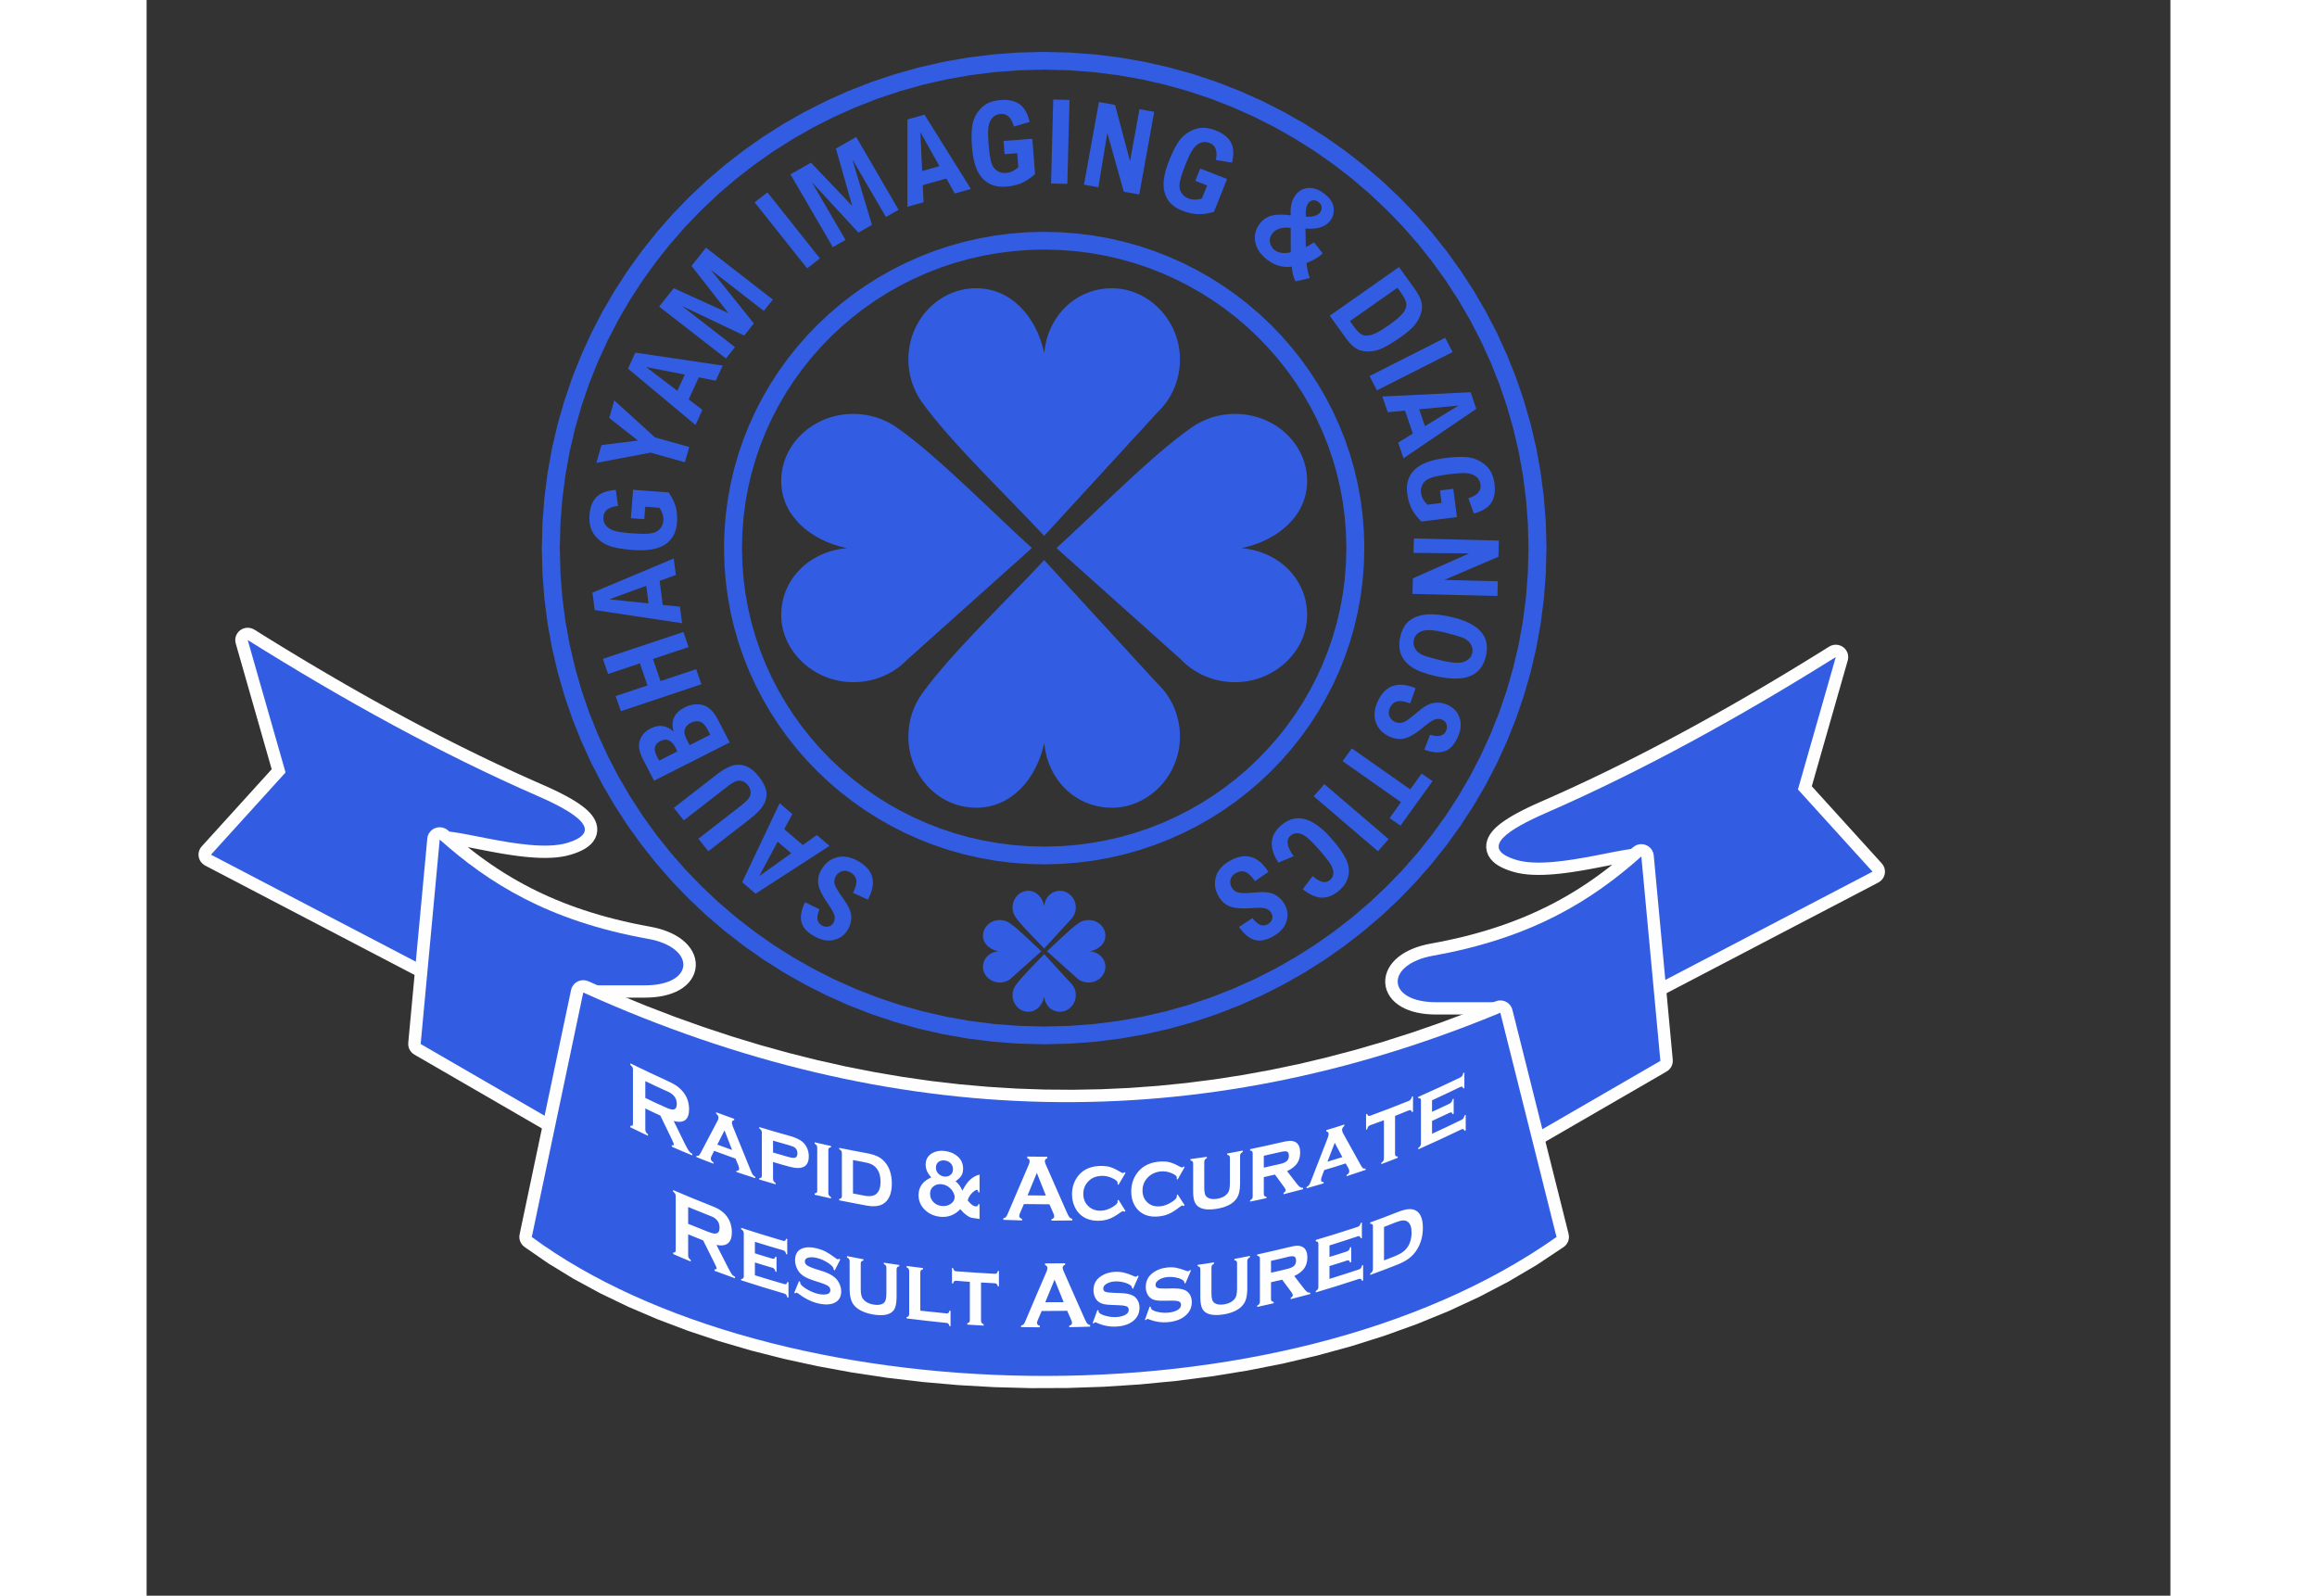 <svg width="106" height="73" viewBox="0 0 156 123" fill="none" xmlns="http://www.w3.org/2000/svg">
<rect x="0" y="0" width="156" height="123" fill="#333333" stroke="none"/>
<g clip-path="url(#clip0_707_411)">
<path d="M107.906 42.247H106.522L106.474 40.348L106.33 38.475L106.092 36.63L105.764 34.814L105.347 33.03L104.844 31.28L104.257 29.567L103.589 27.892L102.841 26.259L102.017 24.669L101.118 23.125L100.146 21.628L99.106 20.182L97.997 18.789L96.823 17.451L95.587 16.17L94.29 14.949L92.935 13.789L91.525 12.694L90.061 11.666L88.546 10.707L86.982 9.819L85.372 9.005L83.719 8.267L82.024 7.606L80.289 7.027L78.518 6.53L76.712 6.118L74.873 5.794L73.005 5.559L71.109 5.417L69.186 5.369V4.002L71.178 4.052L73.144 4.2L75.082 4.443L76.989 4.779L78.862 5.206L80.7 5.721L82.499 6.323L84.258 7.008L85.973 7.774L87.643 8.619L89.264 9.54L90.835 10.534L92.353 11.601L93.816 12.736L95.221 13.938L96.566 15.204L97.847 16.532L99.064 17.92L100.214 19.365L101.293 20.864L102.3 22.416L103.233 24.017L104.088 25.666L104.863 27.361L105.557 29.098L106.165 30.875L106.687 32.69L107.12 34.541L107.46 36.425L107.706 38.339L107.856 40.281L107.906 42.248L107.906 42.247ZM107.906 42.247C107.906 42.624 107.596 42.93 107.214 42.93C106.832 42.93 106.522 42.624 106.522 42.247H107.906ZM69.186 80.493V79.126L71.108 79.078L73.004 78.936L74.873 78.701L76.711 78.377L78.517 77.965L80.289 77.469L82.023 76.889L83.718 76.228L85.372 75.49L86.982 74.676L88.545 73.788L90.06 72.829L91.524 71.8L92.935 70.705L94.29 69.546L95.586 68.325L96.823 67.044L97.996 65.706L99.105 64.312L100.146 62.867L101.117 61.37L102.016 59.826L102.84 58.236L103.588 56.603L104.256 54.928L104.843 53.215L105.346 51.465L105.763 49.681L106.091 47.865L106.329 46.02L106.473 44.146L106.521 42.248H107.905L107.855 44.215L107.705 46.157L107.459 48.071L107.118 49.955L106.686 51.805L106.164 53.621L105.556 55.398L104.862 57.135L104.087 58.829L103.232 60.479L102.299 62.08L101.292 63.632L100.212 65.132L99.063 66.576L97.846 67.964L96.564 69.292L95.22 70.558L93.815 71.76L92.352 72.896L90.834 73.962L89.263 74.957L87.642 75.878L85.972 76.722L84.257 77.488L82.498 78.173L80.699 78.775L78.861 79.29L76.988 79.717L75.081 80.053L73.143 80.297L71.177 80.444L69.185 80.494L69.186 80.493ZM69.186 80.493C68.804 80.493 68.494 80.187 68.494 79.809C68.494 79.432 68.804 79.126 69.186 79.126V80.493ZM30.466 42.247H31.85L31.898 44.145L32.042 46.019L32.28 47.864L32.608 49.68L33.025 51.464L33.528 53.214L34.115 54.927L34.783 56.602L35.531 58.235L36.355 59.825L37.254 61.369L38.225 62.866L39.266 64.311L40.375 65.705L41.548 67.043L42.785 68.324L44.081 69.545L45.437 70.704L46.847 71.799L48.311 72.828L49.826 73.787L51.389 74.675L52.999 75.489L54.652 76.227L56.348 76.888L58.082 77.468L59.853 77.964L61.66 78.376L63.498 78.7L65.367 78.935L67.263 79.077L69.185 79.125V80.492L67.193 80.442L65.227 80.294L63.289 80.051L61.383 79.715L59.509 79.288L57.671 78.772L55.872 78.171L54.113 77.486L52.398 76.72L50.728 75.876L49.107 74.954L47.536 73.96L46.018 72.893L44.555 71.758L43.15 70.556L41.806 69.29L40.524 67.962L39.307 66.574L38.157 65.129L37.078 63.63L36.071 62.078L35.138 60.477L34.283 58.827L33.508 57.133L32.814 55.396L32.206 53.618L31.684 51.803L31.252 49.953L30.911 48.069L30.665 46.155L30.515 44.213L30.465 42.246L30.466 42.247ZM30.466 42.247C30.466 41.87 30.776 41.564 31.158 41.564C31.54 41.564 31.85 41.87 31.85 42.247H30.466ZM69.186 4.001V5.368L67.264 5.416L65.368 5.558L63.499 5.792L61.661 6.117L59.855 6.528L58.083 7.025L56.349 7.605L54.653 8.265L53 9.004L51.39 9.818L49.826 10.706L48.312 11.665L46.848 12.693L45.437 13.789L44.082 14.948L42.785 16.169L41.549 17.45L40.376 18.788L39.267 20.181L38.226 21.627L37.255 23.124L36.356 24.668L35.532 26.258L34.784 27.891L34.115 29.566L33.529 31.279L33.026 33.029L32.609 34.813L32.281 36.629L32.043 38.474L31.899 40.347L31.85 42.246H30.467L30.517 40.279L30.667 38.337L30.913 36.423L31.253 34.539L31.686 32.688L32.208 30.873L32.816 29.096L33.51 27.359L34.285 25.665L35.14 24.015L36.073 22.414L37.08 20.862L38.159 19.363L39.309 17.918L40.526 16.53L41.808 15.202L43.152 13.936L44.557 12.734L46.02 11.599L47.538 10.532L49.109 9.537L50.73 8.616L52.4 7.772L54.115 7.006L55.874 6.321L57.673 5.719L59.511 5.204L61.384 4.777L63.291 4.441L65.229 4.197L67.195 4.05L69.187 4L69.186 4.001ZM69.186 4.001C69.568 4.001 69.878 4.307 69.878 4.684C69.878 5.062 69.568 5.368 69.186 5.368V4.001Z" fill="#325DE3"/>
<path fill-rule="evenodd" clip-rule="evenodd" d="M69.188 73.543L71.216 75.755C71.467 75.989 71.625 76.33 71.625 76.709C71.625 77.415 71.057 77.987 70.406 77.987C69.755 77.987 69.258 77.491 69.193 76.849L69.189 76.824L69.183 76.848C69.042 77.475 68.597 77.987 67.969 77.987C67.296 77.987 66.75 77.415 66.75 76.709C66.75 76.423 66.84 76.159 66.992 75.945C67.502 75.23 68.546 74.236 69.187 73.543L69.188 73.543Z" fill="#325DE3"/>
<path fill-rule="evenodd" clip-rule="evenodd" d="M69.188 73.11L71.216 70.898C71.467 70.664 71.625 70.323 71.625 69.944C71.625 69.238 71.057 68.666 70.406 68.666C69.755 68.666 69.258 69.162 69.193 69.804L69.189 69.829L69.183 69.805C69.042 69.178 68.597 68.666 67.969 68.666C67.296 68.666 66.75 69.238 66.75 69.944C66.75 70.23 66.84 70.495 66.992 70.708C67.502 71.423 68.546 72.417 69.187 73.11L69.188 73.11Z" fill="#325DE3"/>
<path fill-rule="evenodd" clip-rule="evenodd" d="M68.968 73.326L66.728 75.33C66.492 75.577 66.147 75.733 65.762 75.733C65.048 75.733 64.469 75.172 64.469 74.529C64.469 73.886 64.971 73.395 65.621 73.331L65.646 73.327L65.622 73.322C64.987 73.182 64.469 72.743 64.469 72.122C64.469 71.457 65.048 70.918 65.762 70.918C66.052 70.918 66.32 71.007 66.536 71.157C67.26 71.66 68.266 72.692 68.968 73.325L68.968 73.326Z" fill="#325DE3"/>
<path fill-rule="evenodd" clip-rule="evenodd" d="M69.406 73.326L71.646 75.33C71.883 75.577 72.228 75.733 72.612 75.733C73.326 75.733 73.906 75.172 73.906 74.529C73.906 73.886 73.403 73.395 72.754 73.331L72.728 73.327L72.752 73.322C73.387 73.182 73.906 72.743 73.906 72.122C73.906 71.457 73.326 70.918 72.612 70.918C72.322 70.918 72.054 71.007 71.838 71.157C71.114 71.66 70.108 72.692 69.406 73.325V73.326Z" fill="#325DE3"/>
<path d="M93.865 42.248H92.481L92.451 41.063L92.361 39.894L92.213 38.743L92.008 37.61L91.748 36.497L91.434 35.405L91.068 34.336L90.651 33.292L90.184 32.273L89.67 31.28L89.109 30.317L88.503 29.383L87.854 28.481L87.162 27.612L86.43 26.777L85.659 25.977L84.849 25.216L84.004 24.492L83.124 23.809L82.21 23.168L81.265 22.569L80.29 22.015L79.285 21.507L78.254 21.046L77.196 20.635L76.114 20.273L75.009 19.963L73.882 19.706L72.735 19.504L71.57 19.357L70.386 19.268L69.187 19.238V17.872L70.456 17.904L71.709 17.998L72.944 18.152L74.159 18.367L75.354 18.639L76.525 18.968L77.672 19.351L78.793 19.788L79.886 20.276L80.95 20.814L81.984 21.401L82.985 22.035L83.953 22.715L84.885 23.438L85.78 24.204L86.637 25.011L87.454 25.858L88.23 26.742L88.962 27.663L89.65 28.619L90.292 29.607L90.886 30.628L91.431 31.68L91.925 32.76L92.367 33.867L92.755 34.999L93.088 36.157L93.363 37.336L93.581 38.537L93.737 39.756L93.833 40.994L93.865 42.248ZM93.865 42.248C93.865 42.625 93.555 42.931 93.173 42.931C92.791 42.931 92.481 42.625 92.481 42.248H93.865H93.865ZM69.186 66.624V65.257L70.386 65.227L71.569 65.138L72.735 64.992L73.882 64.79L75.009 64.532L76.114 64.223L77.196 63.861L78.253 63.449L79.285 62.988L80.289 62.48L81.265 61.927L82.21 61.328L83.124 60.687L84.004 60.003L84.849 59.28L85.658 58.518L86.429 57.719L87.162 56.884L87.853 56.015L88.503 55.112L89.109 54.179L89.669 53.215L90.184 52.223L90.65 51.204L91.067 50.159L91.433 49.091L91.747 47.999L92.007 46.886L92.212 45.753L92.36 44.602L92.45 43.433L92.481 42.248H93.864L93.832 43.502L93.737 44.739L93.58 45.959L93.363 47.159L93.087 48.339L92.755 49.496L92.367 50.629L91.925 51.736L91.431 52.816L90.885 53.867L90.291 54.888L89.649 55.877L88.962 56.833L88.229 57.753L87.454 58.638L86.636 59.484L85.78 60.291L84.884 61.057L83.952 61.781L82.985 62.46L81.984 63.094L80.95 63.681L79.886 64.219L78.792 64.708L77.671 65.144L76.525 65.528L75.353 65.856L74.159 66.128L72.944 66.343L71.708 66.498L70.455 66.592L69.186 66.624V66.624ZM69.186 66.624C68.804 66.624 68.494 66.318 68.494 65.941C68.494 65.563 68.804 65.257 69.186 65.257V66.624V66.624ZM44.508 42.248H45.892L45.922 43.432L46.012 44.601L46.16 45.753L46.365 46.886L46.625 47.999L46.939 49.09L47.305 50.159L47.722 51.204L48.188 52.223L48.703 53.215L49.264 54.179L49.87 55.112L50.519 56.014L51.211 56.884L51.943 57.719L52.714 58.518L53.523 59.28L54.369 60.003L55.249 60.686L56.162 61.328L57.107 61.926L58.083 62.48L59.087 62.988L60.119 63.449L61.176 63.861L62.259 64.222L63.364 64.532L64.491 64.789L65.638 64.992L66.803 65.138L67.987 65.227L69.186 65.257V66.624L67.917 66.592L66.664 66.498L65.429 66.343L64.214 66.128L63.019 65.856L61.848 65.528L60.701 65.144L59.58 64.708L58.487 64.22L57.423 63.681L56.389 63.094L55.388 62.46L54.42 61.781L53.488 61.057L52.593 60.291L51.736 59.484L50.919 58.638L50.144 57.754L49.411 56.833L48.723 55.877L48.081 54.888L47.487 53.867L46.942 52.816L46.448 51.736L46.006 50.629L45.618 49.496L45.285 48.339L45.01 47.16L44.793 45.959L44.636 44.739L44.541 43.502L44.508 42.248L44.508 42.248ZM44.508 42.248C44.508 41.87 44.818 41.564 45.2 41.564C45.582 41.564 45.892 41.87 45.892 42.248H44.508H44.508ZM69.186 17.871V19.238L67.987 19.268L66.803 19.357L65.638 19.503L64.491 19.706L63.364 19.963L62.259 20.273L61.177 20.634L60.119 21.046L59.087 21.507L58.083 22.015L57.108 22.569L56.162 23.167L55.249 23.809L54.369 24.492L53.524 25.215L52.715 25.977L51.943 26.776L51.211 27.611L50.519 28.481L49.87 29.383L49.264 30.317L48.703 31.28L48.189 32.272L47.722 33.291L47.306 34.336L46.94 35.405L46.626 36.497L46.365 37.609L46.161 38.742L46.012 39.894L45.922 41.063L45.892 42.248H44.508L44.541 40.994L44.636 39.756L44.793 38.536L45.01 37.336L45.285 36.156L45.618 34.999L46.006 33.866L46.448 32.759L46.942 31.679L47.487 30.628L48.081 29.607L48.723 28.618L49.411 27.663L50.144 26.742L50.919 25.857L51.736 25.011L52.593 24.204L53.488 23.438L54.42 22.715L55.388 22.035L56.389 21.401L57.423 20.814L58.487 20.275L59.58 19.787L60.701 19.351L61.848 18.968L63.02 18.639L64.214 18.367L65.429 18.152L66.664 17.997L67.917 17.903L69.186 17.871V17.871ZM69.186 17.871C69.568 17.871 69.878 18.177 69.878 18.555C69.878 18.932 69.568 19.238 69.186 19.238V17.871V17.871Z" fill="#325DE3"/>
<mask id="mask0_707_411" style="mask-type:luminance" maskUnits="userSpaceOnUse" x="45" y="18" width="49" height="48">
<path d="M69.186 18.557C82.433 18.557 93.172 29.164 93.172 42.25C93.172 55.335 82.433 65.943 69.186 65.943C55.938 65.943 45.199 55.335 45.199 42.25C45.199 29.164 55.938 18.557 69.186 18.557Z" fill="white"/>
</mask>
<g mask="url(#mask0_707_411)">
<path fill-rule="evenodd" clip-rule="evenodd" d="M69.186 43.174L77.9 52.674C78.976 53.679 79.654 55.143 79.654 56.773C79.654 59.804 77.216 62.261 74.42 62.261C71.624 62.261 69.489 60.13 69.209 57.374L69.193 57.265L69.169 57.368C68.561 60.062 66.652 62.261 63.952 62.261C61.062 62.261 58.719 59.804 58.719 56.773C58.719 55.543 59.105 54.407 59.757 53.492C61.947 50.419 66.43 46.151 69.186 43.174H69.186Z" fill="#325DE3"/>
<path fill-rule="evenodd" clip-rule="evenodd" d="M69.186 41.306L77.9 31.806C78.976 30.801 79.654 29.337 79.654 27.707C79.654 24.676 77.216 22.219 74.42 22.219C71.624 22.219 69.489 24.351 69.209 27.106L69.193 27.215L69.169 27.112C68.561 24.418 66.652 22.219 63.952 22.219C61.062 22.219 58.719 24.676 58.719 27.707C58.719 28.938 59.105 30.073 59.757 30.988C61.947 34.061 66.43 38.33 69.186 41.306H69.186Z" fill="#325DE3"/>
<path fill-rule="evenodd" clip-rule="evenodd" d="M68.242 42.243L58.624 50.851C57.606 51.913 56.125 52.583 54.474 52.583C51.406 52.583 48.918 50.175 48.918 47.413C48.918 44.651 51.076 42.542 53.866 42.266L53.977 42.25L53.872 42.227C51.145 41.626 48.918 39.741 48.918 37.074C48.918 34.219 51.406 31.904 54.474 31.904C55.72 31.904 56.87 32.286 57.796 32.93C60.907 35.093 65.228 39.521 68.242 42.244V42.243Z" fill="#325DE3"/>
<path fill-rule="evenodd" clip-rule="evenodd" d="M70.133 42.243L79.751 50.851C80.768 51.913 82.25 52.583 83.9 52.583C86.969 52.583 89.457 50.175 89.457 47.413C89.457 44.651 87.299 42.542 84.509 42.266L84.398 42.25L84.503 42.227C87.23 41.626 89.457 39.741 89.457 37.074C89.457 34.219 86.969 31.904 83.9 31.904C82.655 31.904 81.505 32.286 80.579 32.93C77.468 35.093 73.146 39.521 70.133 42.244V42.243Z" fill="#325DE3"/>
</g>
<path d="M5.409 65.04L4.511 66.717L4.245 65.245L4.604 64.849L4.963 64.453L5.323 64.057L5.682 63.661L6.041 63.265L6.401 62.869L6.76 62.473L7.119 62.077L7.478 61.681L7.838 61.285L8.197 60.889L8.556 60.492L8.916 60.096L9.275 59.7L9.634 59.304L9.993 58.908L11.424 60.174L11.064 60.57L10.705 60.966L10.346 61.362L9.986 61.758L9.627 62.154L9.268 62.551L8.908 62.947L8.549 63.343L8.19 63.739L7.831 64.135L7.471 64.531L7.112 64.927L6.753 65.323L6.393 65.719L6.034 66.115L5.675 66.511L5.409 65.04H5.409ZM5.675 66.511C5.321 66.901 4.714 66.934 4.319 66.585C3.924 66.235 3.891 65.635 4.245 65.245L5.675 66.511H5.675ZM31.218 80.082L33.138 80.111L31.729 80.935L30.028 80.047L28.327 79.158L26.625 78.269L24.924 77.381L23.223 76.492L21.522 75.603L19.821 74.715L18.119 73.826L16.418 72.938L14.717 72.049L13.016 71.16L11.315 70.272L9.613 69.383L7.912 68.494L6.211 67.606L4.51 66.717L5.407 65.04L7.108 65.929L8.81 66.817L10.511 67.706L12.212 68.595L13.913 69.483L15.615 70.372L17.316 71.261L19.017 72.149L20.718 73.038L22.419 73.927L24.121 74.815L25.822 75.704L27.523 76.592L29.224 77.481L30.926 78.37L32.627 79.258L31.218 80.082ZM32.627 79.258C33.096 79.503 33.275 80.077 33.027 80.54C32.779 81.003 32.198 81.18 31.729 80.935L32.627 79.258ZM31.361 70.967L33.281 70.996V70.996L33.273 71.566L33.264 72.136L33.255 72.706L33.246 73.275L33.237 73.845L33.228 74.415L33.219 74.984L33.21 75.554L33.201 76.124L33.192 76.694L33.183 77.263L33.174 77.833L33.165 78.403L33.156 78.972L33.147 79.542L33.139 80.112L31.218 80.082L31.227 79.513L31.236 78.943L31.245 78.373L31.254 77.803L31.263 77.234L31.272 76.664L31.281 76.094L31.29 75.525L31.299 74.955L31.308 74.385L31.317 73.815L31.326 73.246L31.334 72.676L31.343 72.106L31.352 71.537L31.361 70.967ZM31.361 70.967C31.369 70.443 31.806 70.025 32.336 70.033C32.866 70.041 33.289 70.472 33.281 70.996L31.361 70.967ZM28.14 70.75L29.092 69.102H29.092L29.231 69.177L29.37 69.245L29.509 69.308L29.649 69.365L29.789 69.418L29.929 69.465L30.068 69.508L30.207 69.546L30.346 69.581L30.483 69.612L30.618 69.64L30.753 69.664L30.884 69.686L31.014 69.705L31.141 69.723L31.266 69.738L31.388 69.752L31.506 69.765L31.623 69.778L31.737 69.791L31.849 69.803L31.959 69.817L32.068 69.833L32.179 69.852L32.296 69.877L32.421 69.911L32.56 69.96L32.722 70.039L32.906 70.169L33.095 70.38L33.237 70.677L33.281 70.996L31.36 70.967L31.394 71.212L31.505 71.443L31.642 71.597L31.753 71.677L31.823 71.711L31.851 71.722L31.848 71.721L31.818 71.715L31.767 71.706L31.699 71.696L31.616 71.686L31.52 71.675L31.413 71.663L31.296 71.651L31.168 71.637L31.033 71.621L30.89 71.603L30.739 71.583L30.582 71.559L30.418 71.532L30.249 71.501L30.074 71.465L29.895 71.425L29.711 71.379L29.523 71.326L29.332 71.268L29.138 71.202L28.941 71.129L28.742 71.047L28.542 70.957L28.341 70.858L28.139 70.749H28.139L28.14 70.75ZM28.14 70.75C27.68 70.49 27.519 69.911 27.782 69.456C28.045 69.001 28.632 68.843 29.092 69.102L28.14 70.75ZM21.518 64.274L23.438 64.302L23.422 64.141L23.407 64.093L23.416 64.109L23.448 64.167L23.503 64.253L23.579 64.361L23.672 64.486L23.784 64.625L23.91 64.777L24.051 64.94L24.206 65.112L24.373 65.292L24.552 65.479L24.742 65.672L24.942 65.87L25.151 66.072L25.368 66.277L25.593 66.484L25.825 66.692L26.063 66.901L26.305 67.109L26.553 67.315L26.804 67.519L27.058 67.72L27.314 67.916L27.572 68.108L27.829 68.293L28.086 68.472L28.342 68.644L28.596 68.806L28.846 68.959L29.093 69.102L28.14 70.75L27.854 70.584L27.567 70.408L27.281 70.224L26.995 70.033L26.711 69.835L26.428 69.631L26.147 69.422L25.869 69.209L25.595 68.992L25.324 68.772L25.058 68.549L24.797 68.326L24.542 68.102L24.293 67.879L24.051 67.656L23.817 67.435L23.591 67.217L23.374 67.002L23.166 66.791L22.968 66.584L22.781 66.383L22.605 66.187L22.441 65.997L22.288 65.814L22.147 65.638L22.019 65.467L21.903 65.3L21.798 65.137L21.705 64.97L21.622 64.79L21.552 64.573L21.518 64.273L21.518 64.274ZM21.518 64.274C21.526 63.75 21.962 63.332 22.492 63.34C23.022 63.347 23.446 63.778 23.438 64.302L21.518 64.273V64.274ZM32.135 64.065L32.696 65.879L32.322 65.976L31.938 66.046L31.545 66.093L31.144 66.12L30.735 66.129L30.32 66.124L29.9 66.104L29.475 66.073L29.047 66.031L28.618 65.98L28.189 65.921L27.762 65.856L27.339 65.787L26.92 65.713L26.509 65.638L26.106 65.561L25.339 65.411L24.627 65.271L24.303 65.21L24 65.155L23.721 65.109L23.471 65.072L23.256 65.046L23.079 65.031L22.952 65.027L22.89 65.03L22.922 65.022L23.081 64.947L23.329 64.687L23.438 64.302L21.518 64.273L21.669 63.733L22.035 63.356L22.385 63.2L22.674 63.145L22.935 63.13L23.191 63.137L23.454 63.159L23.731 63.192L24.023 63.235L24.331 63.287L24.655 63.345L24.996 63.409L25.712 63.549L26.476 63.699L26.866 63.773L27.264 63.846L27.664 63.916L28.066 63.983L28.467 64.044L28.864 64.098L29.257 64.145L29.642 64.183L30.017 64.21L30.379 64.227L30.727 64.232L31.056 64.225L31.365 64.204L31.649 64.17L31.907 64.123L32.135 64.065L32.135 64.065ZM32.135 64.065C32.642 63.912 33.179 64.195 33.334 64.695C33.489 65.196 33.203 65.727 32.696 65.879L32.135 64.065ZM29.737 62.216L30.513 60.481H30.514L30.783 60.6L31.05 60.721L31.315 60.844L31.576 60.968L31.832 61.094L32.083 61.222L32.328 61.351L32.566 61.482L32.796 61.614L33.019 61.749L33.232 61.887L33.437 62.027L33.632 62.171L33.817 62.32L33.992 62.475L34.156 62.64L34.309 62.817L34.448 63.011L34.57 63.228L34.667 63.472L34.728 63.745L34.738 64.041L34.687 64.342L34.576 64.624L34.42 64.873L34.233 65.084L34.023 65.263L33.796 65.416L33.552 65.55L33.289 65.67L33.004 65.779L32.696 65.88L32.136 64.065L32.358 63.993L32.542 63.923L32.687 63.857L32.792 63.799L32.858 63.755L32.886 63.731L32.883 63.735L32.861 63.771L32.836 63.837L32.822 63.916L32.824 63.987L32.833 64.033L32.837 64.046L32.827 64.029L32.796 63.986L32.743 63.925L32.666 63.848L32.569 63.762L32.451 63.667L32.314 63.566L32.161 63.461L31.993 63.353L31.81 63.243L31.615 63.13L31.408 63.016L31.191 62.902L30.965 62.787L30.73 62.672L30.49 62.557L30.243 62.443L29.991 62.329L29.736 62.216H29.736H29.737ZM29.736 62.216C29.252 62.005 29.032 61.444 29.247 60.965C29.461 60.486 30.029 60.27 30.513 60.481L29.736 62.216ZM8.718 49.077L6.869 49.593L8.308 48.534L9.003 48.968L9.698 49.398L10.393 49.825L11.088 50.248L11.783 50.667L12.477 51.084L13.172 51.496L13.867 51.905L14.561 52.31L15.256 52.712L15.95 53.11L16.645 53.503L17.339 53.894L18.033 54.279L18.727 54.661L19.421 55.039L20.115 55.412L20.809 55.782L21.503 56.147L22.196 56.508L22.89 56.864L23.583 57.216L24.276 57.563L24.97 57.907L25.663 58.245L26.356 58.579L27.049 58.908L27.742 59.232L28.435 59.552L29.128 59.867L29.821 60.176L30.513 60.482L29.737 62.217L29.034 61.907L28.331 61.592L27.628 61.273L26.925 60.949L26.222 60.62L25.52 60.286L24.817 59.948L24.114 59.605L23.412 59.257L22.709 58.906L22.007 58.549L21.305 58.189L20.603 57.823L19.901 57.454L19.2 57.08L18.498 56.703L17.796 56.321L17.094 55.935L16.392 55.545L15.691 55.151L14.99 54.753L14.289 54.352L13.587 53.946L12.886 53.537L12.185 53.124L11.484 52.708L10.783 52.288L10.082 51.865L9.381 51.438L8.681 51.007L7.98 50.574L7.279 50.137L8.718 49.078L8.718 49.077ZM7.279 50.136C6.831 49.856 6.698 49.27 6.982 48.827C7.266 48.385 7.86 48.254 8.307 48.534L7.279 50.136ZM11.425 60.174L9.995 58.908L9.786 59.799L9.603 59.161L9.421 58.523L9.239 57.885L9.056 57.247L8.874 56.609L8.692 55.971L8.509 55.334L8.327 54.695L8.145 54.057L7.962 53.42L7.78 52.782L7.598 52.144L7.415 51.506L7.233 50.868L7.051 50.23L6.868 49.592L8.716 49.077L8.899 49.715L9.081 50.353L9.263 50.991L9.446 51.629L9.628 52.267L9.81 52.904L9.993 53.542L10.175 54.18L10.357 54.818L10.54 55.456L10.722 56.094L10.904 56.732L11.087 57.37L11.269 58.008L11.451 58.646L11.634 59.283L11.425 60.174V60.174ZM11.634 59.283C11.778 59.787 11.481 60.311 10.971 60.453C10.46 60.596 9.93 60.303 9.786 59.798L11.634 59.283Z" fill="#FEFEFE"/>
<path fill-rule="evenodd" clip-rule="evenodd" d="M10.71 59.542C8.794 61.654 6.877 63.767 4.961 65.879C14.033 70.619 23.106 75.358 32.179 80.098C32.227 77.059 32.275 74.02 32.322 70.982C32.328 70.565 30.427 70.948 28.617 69.927C25.79 68.333 22.469 64.941 22.478 64.289C22.493 63.356 29.319 65.906 32.416 64.973C35.416 64.069 32.936 62.577 30.126 61.349C22.682 58.098 15.238 53.996 7.794 49.336C8.766 52.738 9.738 56.14 10.71 59.541V59.542Z" fill="#325DE3"/>
<path d="M132.591 66.349L132.324 67.82L131.965 67.424L131.606 67.028L131.247 66.632L130.887 66.236L130.528 65.84L130.169 65.444L129.809 65.048L129.45 64.651L129.091 64.255L128.732 63.859L128.372 63.463L128.013 63.067L127.654 62.671L127.295 62.275L126.935 61.879L126.576 61.483L128.006 60.217L128.365 60.613L128.725 61.009L129.084 61.405L129.443 61.801L129.803 62.197L130.162 62.593L130.521 62.989L130.88 63.386L131.24 63.782L131.599 64.178L131.958 64.574L132.318 64.97L132.677 65.366L133.036 65.762L133.395 66.158L133.754 66.554L133.488 68.025L132.59 66.349H132.591ZM132.324 67.82L133.754 66.554C134.108 66.944 134.075 67.544 133.68 67.893C133.285 68.243 132.678 68.21 132.324 67.82H132.324ZM106.782 81.391L105.373 80.567L107.074 79.678L108.775 78.79L110.476 77.901L112.178 77.013L113.879 76.124L115.58 75.235L117.281 74.347L118.983 73.458L120.684 72.569L122.385 71.681L124.086 70.792L125.788 69.903L127.489 69.015L129.19 68.126L130.891 67.238L132.592 66.349L133.49 68.026L131.789 68.915L130.088 69.803L128.386 70.692L126.685 71.581L124.984 72.469L123.283 73.358L121.582 74.246L119.88 75.135L118.179 76.024L116.478 76.912L114.777 77.801L113.075 78.69L111.374 79.578L109.673 80.467L107.972 81.356L106.27 82.244L104.861 81.42L106.782 81.391ZM105.373 80.567L106.27 82.244C105.802 82.489 105.22 82.312 104.973 81.849C104.725 81.386 104.904 80.812 105.373 80.567ZM106.639 72.275L106.648 72.845L106.656 73.415L106.665 73.984L106.674 74.554L106.683 75.124L106.692 75.694L106.701 76.264L106.71 76.833L106.719 77.403L106.728 77.973L106.737 78.542L106.746 79.112L106.755 79.682L106.764 80.251L106.773 80.821L106.782 81.391L104.861 81.42L104.852 80.851L104.843 80.281L104.834 79.711L104.826 79.141L104.816 78.572L104.807 78.002L104.799 77.432L104.79 76.863L104.781 76.293L104.772 75.723L104.763 75.153L104.754 74.584L104.745 74.014L104.736 73.444L104.727 72.874L104.718 72.305V72.305L106.639 72.275ZM106.639 72.275L104.718 72.305C104.71 71.781 105.134 71.35 105.664 71.342C106.194 71.334 106.631 71.752 106.639 72.275ZM109.86 72.058L109.658 72.167L109.457 72.266L109.257 72.356L109.058 72.438L108.861 72.511L108.667 72.577L108.476 72.636L108.288 72.688L108.105 72.734L107.925 72.775L107.75 72.81L107.581 72.841L107.418 72.868L107.261 72.892L107.11 72.912L106.966 72.93L106.831 72.946L106.704 72.96L106.586 72.972L106.479 72.984L106.383 72.995L106.3 73.005L106.232 73.015L106.182 73.024L106.152 73.03L106.147 73.031L106.178 73.02L106.246 72.986L106.358 72.906L106.495 72.752L106.605 72.521L106.639 72.275L104.719 72.305L104.763 71.985L104.904 71.689L105.094 71.478L105.278 71.348L105.439 71.269L105.579 71.219L105.704 71.186L105.82 71.161L105.931 71.142L106.042 71.126L106.152 71.112L106.263 71.1L106.377 71.087L106.493 71.075L106.612 71.061L106.734 71.047L106.859 71.032L106.985 71.014L107.116 70.995L107.247 70.973L107.381 70.949L107.517 70.921L107.654 70.89L107.792 70.855L107.931 70.817L108.071 70.774L108.211 70.727L108.351 70.674L108.491 70.617L108.63 70.555L108.769 70.486L108.908 70.411L109.86 72.059V72.058ZM109.86 72.058L108.908 70.411C109.368 70.151 109.955 70.309 110.218 70.764C110.481 71.219 110.32 71.798 109.86 72.058H109.86ZM116.482 65.582V65.583L116.448 65.882L116.379 66.099L116.296 66.279L116.202 66.446L116.098 66.61L115.981 66.776L115.853 66.946L115.712 67.123L115.56 67.306L115.395 67.496L115.219 67.692L115.032 67.893L114.834 68.1L114.626 68.311L114.409 68.526L114.183 68.744L113.949 68.965L113.708 69.187L113.459 69.411L113.204 69.635L112.942 69.858L112.676 70.08L112.406 70.3L112.131 70.517L111.853 70.731L111.572 70.94L111.29 71.144L111.005 71.342L110.719 71.533L110.433 71.716L110.146 71.892L109.86 72.058L108.908 70.411L109.154 70.268L109.404 70.115L109.658 69.952L109.914 69.781L110.171 69.602L110.429 69.417L110.686 69.225L110.942 69.028L111.196 68.828L111.447 68.624L111.695 68.417L111.938 68.209L112.175 68.001L112.407 67.793L112.632 67.585L112.85 67.38L113.059 67.178L113.258 66.98L113.448 66.787L113.627 66.6L113.794 66.42L113.949 66.248L114.09 66.085L114.217 65.934L114.328 65.794L114.422 65.669L114.497 65.562L114.552 65.476L114.585 65.418L114.593 65.401L114.579 65.45L114.562 65.611V65.611L116.483 65.583L116.482 65.582ZM116.482 65.583L114.562 65.611C114.554 65.087 114.978 64.656 115.508 64.648C116.038 64.641 116.474 65.059 116.482 65.583ZM105.865 65.374L106.093 65.432L106.35 65.479L106.635 65.513L106.943 65.534L107.273 65.541L107.621 65.537L107.983 65.52L108.358 65.492L108.743 65.454L109.135 65.408L109.533 65.353L109.934 65.293L110.336 65.226L110.736 65.156L111.133 65.083L111.524 65.009L112.287 64.859L113.003 64.719L113.344 64.655L113.668 64.596L113.977 64.545L114.269 64.502L114.546 64.469L114.809 64.447L115.065 64.44L115.325 64.455L115.615 64.51L115.965 64.666L116.331 65.043L116.482 65.583L114.561 65.612L114.67 65.997L114.918 66.257L115.078 66.332L115.11 66.34L115.048 66.337L114.92 66.341L114.744 66.356L114.528 66.382L114.279 66.419L114.001 66.465L113.697 66.52L113.373 66.581L112.661 66.721L111.894 66.871L111.491 66.948L111.079 67.023L110.661 67.097L110.238 67.166L109.811 67.231L109.382 67.29L108.952 67.341L108.525 67.383L108.1 67.414L107.68 67.433L107.265 67.439L106.856 67.43L106.455 67.403L106.062 67.356L105.678 67.286L105.304 67.189L105.865 65.375V65.374ZM105.865 65.374L105.304 67.188C104.797 67.035 104.511 66.505 104.666 66.004C104.82 65.503 105.357 65.221 105.865 65.374ZM108.263 63.525H108.263L108.008 63.638L107.757 63.751L107.51 63.865L107.269 63.98L107.035 64.095L106.809 64.21L106.592 64.325L106.385 64.439L106.19 64.552L106.007 64.662L105.838 64.77L105.685 64.876L105.549 64.976L105.431 65.07L105.333 65.157L105.257 65.233L105.204 65.295L105.172 65.338L105.162 65.355L105.166 65.342L105.176 65.297L105.178 65.225L105.164 65.145L105.138 65.079L105.116 65.043L105.114 65.04L105.142 65.064L105.208 65.108L105.313 65.166L105.457 65.231L105.641 65.302L105.864 65.374L105.304 67.189L104.996 67.088L104.711 66.979L104.448 66.859L104.204 66.725L103.976 66.572L103.767 66.393L103.58 66.182L103.424 65.934L103.313 65.651L103.262 65.35L103.271 65.054L103.332 64.781L103.429 64.537L103.552 64.32L103.691 64.127L103.843 63.949L104.008 63.785L104.182 63.629L104.368 63.48L104.563 63.336L104.767 63.196L104.981 63.059L105.203 62.923L105.434 62.791L105.672 62.66L105.916 62.531L106.167 62.403L106.424 62.277L106.684 62.153L106.949 62.03L107.216 61.91L107.486 61.79H107.486L108.263 63.525L108.263 63.525ZM108.263 63.525L107.487 61.79C107.971 61.578 108.539 61.795 108.753 62.274C108.968 62.753 108.748 63.313 108.263 63.525ZM129.282 50.386L130.721 51.445L130.02 51.882L129.319 52.315L128.619 52.746L127.918 53.173L127.217 53.596L126.516 54.016L125.815 54.433L125.114 54.846L124.413 55.255L123.711 55.66L123.01 56.062L122.309 56.46L121.607 56.853L120.906 57.243L120.205 57.629L119.503 58.011L118.801 58.389L118.099 58.762L117.397 59.132L116.695 59.497L115.993 59.858L115.29 60.214L114.588 60.566L113.886 60.913L113.183 61.256L112.481 61.594L111.778 61.928L111.076 62.257L110.373 62.581L109.67 62.901L108.966 63.215L108.263 63.525L107.487 61.79L108.179 61.485L108.872 61.175L109.565 60.86L110.258 60.54L110.951 60.216L111.644 59.887L112.337 59.553L113.03 59.215L113.724 58.872L114.417 58.525L115.11 58.173L115.804 57.816L116.498 57.455L117.191 57.09L117.885 56.721L118.579 56.347L119.273 55.97L119.967 55.588L120.661 55.202L121.356 54.812L122.05 54.419L122.745 54.021L123.439 53.62L124.133 53.214L124.828 52.805L125.523 52.393L126.218 51.977L126.913 51.557L127.608 51.134L128.303 50.707L128.998 50.277L129.693 49.843L131.131 50.902L129.283 50.386L129.282 50.386ZM130.721 51.445L129.692 49.843C130.14 49.562 130.734 49.694 131.018 50.136C131.302 50.578 131.169 51.165 130.721 51.445ZM126.575 61.482L126.366 60.592L126.549 59.954L126.731 59.316L126.913 58.678L127.096 58.04L127.278 57.402L127.46 56.764L127.643 56.127L127.825 55.489L128.007 54.851L128.19 54.213L128.372 53.575L128.554 52.937L128.737 52.299L128.919 51.661L129.101 51.023L129.284 50.385L131.132 50.901L130.949 51.538L130.767 52.176L130.585 52.815L130.402 53.452L130.22 54.09L130.038 54.728L129.855 55.366L129.673 56.004L129.491 56.642L129.308 57.28L129.126 57.917L128.944 58.555L128.761 59.193L128.579 59.831L128.397 60.469L128.214 61.107L128.005 60.216L126.575 61.482V61.482ZM126.366 60.592L128.214 61.107C128.07 61.611 127.54 61.904 127.029 61.762C126.519 61.62 126.222 61.096 126.366 60.592Z" fill="#FEFEFE"/>
<path fill-rule="evenodd" clip-rule="evenodd" d="M127.29 60.852C129.207 62.964 131.123 65.077 133.04 67.189C123.967 71.929 114.894 76.668 105.822 81.408C105.774 78.369 105.726 75.331 105.679 72.293C105.672 71.875 107.573 72.258 109.384 71.237C112.21 69.643 115.532 66.251 115.522 65.599C115.508 64.666 108.681 67.217 105.584 66.283C102.584 65.379 105.064 63.888 107.875 62.66C115.318 59.409 122.762 55.307 130.206 50.647C129.234 54.048 128.262 57.45 127.29 60.852H127.29Z" fill="#325DE3"/>
<path d="M50.754 69.543L51.869 70.093C51.602 70.7 51.663 71.112 52.05 71.332C52.215 71.426 52.383 71.456 52.552 71.419C52.722 71.383 52.854 71.284 52.951 71.117C53.034 70.975 53.061 70.806 53.033 70.615C53.006 70.424 52.823 70.089 52.483 69.609C52.102 69.068 51.869 68.603 51.79 68.21C51.711 67.816 51.789 67.419 52.023 67.018C52.31 66.524 52.71 66.212 53.222 66.082C53.735 65.952 54.276 66.049 54.85 66.374C56.049 67.055 56.3 68.046 55.599 69.344L54.457 68.82C54.668 68.39 54.748 68.056 54.703 67.819C54.657 67.58 54.514 67.394 54.273 67.257C54.028 67.117 53.801 67.084 53.595 67.156C53.387 67.228 53.231 67.355 53.126 67.535C53.024 67.711 52.992 67.905 53.031 68.117C53.071 68.329 53.293 68.712 53.698 69.263C54.097 69.811 54.304 70.265 54.317 70.623C54.335 70.978 54.253 71.311 54.071 71.623C53.879 71.954 53.637 72.188 53.348 72.323C53.058 72.459 52.757 72.516 52.447 72.494C52.137 72.473 51.804 72.36 51.447 72.158C50.888 71.84 50.563 71.466 50.471 71.033C50.381 70.603 50.474 70.105 50.755 69.543L50.754 69.543ZM46.944 68.888L45.909 68.002L48.797 61.912L49.775 62.748L49.152 63.914L50.583 65.138L51.664 64.365L52.644 65.202L46.944 68.888ZM48.641 64.874L47.221 67.535L49.691 65.773L48.641 64.874ZM43.301 65.615L42.532 64.649L45.779 62.129C46.031 61.932 46.224 61.757 46.355 61.605C46.488 61.451 46.557 61.279 46.563 61.09C46.569 60.9 46.5 60.713 46.356 60.532C46.217 60.357 46.067 60.247 45.909 60.202C45.749 60.157 45.584 60.164 45.413 60.228C45.244 60.29 45.005 60.441 44.698 60.68L41.407 63.235L40.638 62.269L43.986 59.669C44.391 59.355 44.773 59.141 45.131 59.027C45.489 58.913 45.841 58.922 46.188 59.053C46.535 59.184 46.862 59.442 47.17 59.828C47.49 60.231 47.686 60.601 47.759 60.94C47.83 61.278 47.775 61.623 47.589 61.974C47.405 62.326 47.028 62.722 46.46 63.163L43.301 65.615V65.615ZM39.117 60.177L38.249 58.503C38.103 58.219 38.008 57.939 37.965 57.661C37.923 57.381 37.977 57.101 38.128 56.821C38.279 56.54 38.52 56.315 38.851 56.148C39.172 55.986 39.479 55.926 39.776 55.965C40.071 56.005 40.353 56.147 40.623 56.389C40.502 55.974 40.512 55.609 40.657 55.298C40.802 54.986 41.081 54.726 41.491 54.519C41.809 54.358 42.139 54.281 42.478 54.287C42.818 54.294 43.113 54.397 43.364 54.597C43.615 54.798 43.836 55.082 44.028 55.452L44.949 57.227L39.117 60.177ZM40.916 57.917L40.76 57.615C40.611 57.328 40.44 57.144 40.247 57.062C40.053 56.981 39.838 57 39.601 57.12C39.37 57.236 39.231 57.391 39.184 57.583C39.138 57.774 39.183 58.003 39.321 58.268L39.507 58.629L40.916 57.916L40.916 57.917ZM43.449 56.635L43.262 56.274C43.073 55.91 42.87 55.694 42.653 55.628C42.436 55.56 42.202 55.591 41.949 55.718C41.774 55.807 41.645 55.92 41.563 56.054C41.481 56.191 41.446 56.332 41.459 56.479C41.473 56.627 41.544 56.826 41.674 57.078L41.861 57.439L43.449 56.635V56.635ZM36.554 54.82L36.156 53.655L38.609 52.835L38.025 51.132L35.572 51.952L35.173 50.787L41.379 48.713L41.778 49.877L39.031 50.795L39.614 52.5L42.362 51.581L42.761 52.745L36.554 54.82ZM34.54 47.024L34.367 45.681L40.632 43.049L40.796 44.316L39.545 44.774L39.783 46.628L41.111 46.765L41.275 48.035L34.54 47.024ZM38.514 45.153L35.659 46.198L38.69 46.514L38.514 45.153ZM36.168 37.762L36.339 38.999C35.624 39.072 35.248 39.355 35.21 39.847C35.19 40.104 35.257 40.325 35.41 40.512C35.566 40.699 35.785 40.833 36.072 40.917C36.358 41 36.776 41.062 37.324 41.103C38.05 41.158 38.565 41.162 38.872 41.114C39.178 41.066 39.41 40.952 39.566 40.767C39.725 40.584 39.812 40.377 39.83 40.147C39.843 39.972 39.825 39.8 39.773 39.632C39.722 39.464 39.64 39.299 39.525 39.138L38.436 39.056L38.362 40.021L37.331 39.944L37.499 37.753L40.251 37.959C40.556 38.427 40.744 38.84 40.818 39.196C40.89 39.552 40.912 39.921 40.883 40.3C40.825 41.045 40.521 41.602 39.97 41.968C39.42 42.334 38.578 42.475 37.443 42.39C36.861 42.346 36.359 42.271 35.939 42.163C35.519 42.058 35.161 41.87 34.864 41.603C34.567 41.334 34.364 41.048 34.255 40.744C34.147 40.44 34.109 40.089 34.139 39.694C34.185 39.092 34.365 38.631 34.677 38.313C34.988 37.994 35.486 37.811 36.169 37.763L36.168 37.762ZM34.666 35.682L35.061 34.307L37.874 33.958L35.661 32.219L36.05 30.866L39.188 33.715L41.829 34.455L41.492 35.629L38.851 34.888L34.666 35.682ZM37.107 28.414L37.671 27.181L44.405 28.179L43.872 29.343L42.563 29.087L41.784 30.789L42.842 31.593L42.309 32.758L37.107 28.414H37.107ZM41.485 28.876L38.498 28.29L40.913 30.126L41.485 28.876ZM39.507 23.633L40.633 22.216L44.845 24.133L42.004 20.494L43.12 19.092L48.271 23.091L47.575 23.965L43.482 20.787L46.807 24.93L46.065 25.864L41.26 23.58L45.353 26.758L44.658 27.632L39.507 23.633H39.507ZM46.869 15.596L47.855 14.831L51.902 19.919L50.917 20.685L46.869 15.596V15.596ZM49.63 13.439L51.212 12.541L54.392 15.872L53.134 11.449L54.699 10.56L57.964 16.171L56.989 16.725L54.394 12.267L55.911 17.337L54.869 17.928L51.276 14.037L53.872 18.495L52.895 19.049L49.63 13.439H49.63ZM58.648 9.21L59.966 8.84L63.539 14.566L62.295 14.914L61.649 13.761L59.828 14.272L59.89 15.589L58.644 15.938L58.648 9.21L58.648 9.21ZM61.116 12.811L59.642 10.179L59.779 13.186L61.115 12.811H61.116ZM68.064 9.401L66.852 9.754C66.671 9.068 66.331 8.742 65.832 8.78C65.572 8.799 65.361 8.898 65.198 9.076C65.034 9.257 64.932 9.491 64.892 9.784C64.851 10.075 64.853 10.492 64.895 11.034C64.95 11.751 65.023 12.254 65.118 12.546C65.213 12.839 65.362 13.048 65.57 13.172C65.777 13.299 65.997 13.354 66.23 13.336C66.408 13.323 66.577 13.278 66.737 13.203C66.897 13.128 67.05 13.022 67.194 12.886L67.111 11.81L66.135 11.884L66.057 10.865L68.274 10.699L68.483 13.417C68.062 13.785 67.677 14.031 67.332 14.157C66.986 14.281 66.621 14.358 66.236 14.387C65.482 14.444 64.88 14.23 64.43 13.748C63.979 13.266 63.712 12.465 63.626 11.344C63.581 10.768 63.581 10.268 63.624 9.842C63.667 9.416 63.801 9.038 64.023 8.707C64.247 8.376 64.502 8.134 64.79 7.983C65.078 7.832 65.424 7.741 65.823 7.711C66.433 7.665 66.921 7.771 67.287 8.027C67.654 8.283 67.912 8.741 68.064 9.401ZM69.885 7.674L71.138 7.705L70.972 14.174L69.719 14.143L69.885 7.674ZM73.408 7.866L74.649 8.084L75.808 12.429L76.534 8.417L77.668 8.617L76.517 14.988L75.324 14.777L74.055 10.249L73.364 14.432L72.256 14.236L73.408 7.866ZM83.67 12.536L82.424 12.333C82.564 11.636 82.402 11.198 81.936 11.016C81.694 10.922 81.46 10.92 81.234 11.01C81.007 11.101 80.812 11.268 80.647 11.515C80.481 11.759 80.299 12.136 80.097 12.641C79.831 13.31 79.674 13.794 79.631 14.099C79.586 14.402 79.629 14.655 79.761 14.857C79.891 15.06 80.065 15.204 80.282 15.288C80.448 15.353 80.62 15.386 80.797 15.387C80.975 15.388 81.159 15.358 81.348 15.298L81.749 14.295L80.838 13.94L81.216 12.99L83.286 13.796L82.274 16.331C81.732 16.481 81.277 16.537 80.911 16.501C80.545 16.464 80.182 16.376 79.823 16.236C79.119 15.962 78.672 15.511 78.48 14.882C78.287 14.256 78.4 13.419 78.818 12.373C79.032 11.837 79.252 11.386 79.48 11.022C79.707 10.656 79.994 10.373 80.341 10.171C80.688 9.97 81.024 9.862 81.35 9.851C81.676 9.839 82.027 9.905 82.4 10.051C82.969 10.272 83.362 10.577 83.577 10.966C83.794 11.354 83.825 11.878 83.67 12.537L83.67 12.536ZM89.983 18.677L90.66 19.537C90.329 19.838 89.911 20.084 89.402 20.275C89.447 20.686 89.533 21.073 89.662 21.435L88.559 21.688C88.389 21.349 88.296 20.97 88.279 20.553C87.593 20.646 86.955 20.467 86.369 20.011C85.843 19.602 85.537 19.139 85.454 18.62C85.371 18.102 85.495 17.634 85.825 17.219C86.086 16.891 86.406 16.685 86.788 16.604C87.169 16.522 87.636 16.522 88.191 16.605C88.144 15.929 88.275 15.397 88.579 15.014C88.845 14.68 89.178 14.505 89.578 14.488C89.978 14.471 90.385 14.622 90.798 14.943C91.229 15.277 91.464 15.638 91.502 16.026C91.541 16.414 91.447 16.749 91.22 17.034C90.851 17.498 90.221 17.692 89.328 17.618L89.356 19.048C89.552 18.957 89.763 18.835 89.983 18.678V18.677ZM89.357 16.701C89.889 16.731 90.251 16.629 90.44 16.391C90.536 16.27 90.582 16.134 90.577 15.981C90.571 15.83 90.494 15.695 90.344 15.579C90.21 15.475 90.071 15.428 89.925 15.439C89.779 15.45 89.656 15.518 89.556 15.643C89.392 15.85 89.325 16.203 89.357 16.701H89.357ZM88.191 17.561C87.535 17.492 87.067 17.633 86.788 17.982C86.605 18.212 86.539 18.451 86.593 18.696C86.646 18.941 86.765 19.135 86.949 19.278C87.241 19.504 87.656 19.561 88.196 19.45L88.191 17.561ZM96.539 20.585L97.723 22.23C98.019 22.64 98.201 22.993 98.27 23.284C98.341 23.577 98.322 23.883 98.214 24.207C98.106 24.529 97.941 24.823 97.721 25.086C97.498 25.348 97.153 25.644 96.687 25.971C96.205 26.309 95.772 26.579 95.392 26.777C95.013 26.975 94.626 27.081 94.233 27.091C93.84 27.101 93.514 27.03 93.254 26.876C92.994 26.723 92.723 26.451 92.441 26.059L91.2 24.336L96.539 20.585L96.539 20.585ZM96.417 22.179L92.756 24.751L93.079 25.2C93.308 25.517 93.519 25.718 93.71 25.805C93.903 25.892 94.149 25.89 94.448 25.801C94.748 25.711 95.18 25.466 95.747 25.068C96.283 24.691 96.65 24.378 96.843 24.133C97.039 23.887 97.126 23.651 97.105 23.428C97.086 23.205 96.949 22.918 96.698 22.569L96.418 22.179L96.417 22.179ZM100.098 26.036L100.67 27.138L94.838 30.089L94.267 28.987L100.098 26.036ZM102.059 30.235L102.498 31.516L96.886 35.324L96.471 34.114L97.606 33.42L96.999 31.649L95.67 31.775L95.255 30.563L102.059 30.235L102.059 30.235ZM98.54 32.847L101.128 31.263L98.094 31.547L98.539 32.847H98.54ZM102.305 39.585L101.887 38.407C102.572 38.194 102.883 37.842 102.82 37.352C102.787 37.096 102.677 36.893 102.489 36.741C102.298 36.589 102.056 36.5 101.758 36.475C101.461 36.45 101.039 36.473 100.493 36.541C99.772 36.632 99.267 36.73 98.976 36.839C98.685 36.947 98.481 37.105 98.366 37.316C98.248 37.526 98.204 37.746 98.234 37.975C98.256 38.15 98.31 38.315 98.394 38.468C98.478 38.623 98.593 38.768 98.738 38.903L99.821 38.767L99.697 37.808L100.723 37.679L101.003 39.858L98.266 40.202C97.873 39.804 97.604 39.438 97.46 39.104C97.317 38.769 97.22 38.412 97.171 38.034C97.076 37.293 97.261 36.688 97.726 36.22C98.19 35.751 98.987 35.446 100.116 35.305C100.696 35.231 101.201 35.206 101.634 35.228C102.067 35.248 102.457 35.361 102.802 35.563C103.148 35.768 103.405 36.007 103.573 36.284C103.741 36.56 103.85 36.896 103.901 37.289C103.978 37.888 103.896 38.375 103.655 38.749C103.414 39.124 102.964 39.402 102.305 39.585ZM104.236 41.668L104.204 42.912L100.032 44.7L104.156 44.803L104.126 45.941L97.577 45.777L97.607 44.58L101.948 42.659L97.658 42.615L97.686 41.504L104.236 41.667V41.668ZM103.24 50.568C103.059 51.343 102.651 51.859 102.016 52.116C101.381 52.374 100.481 52.369 99.315 52.103C98.512 51.92 97.906 51.686 97.498 51.402C97.092 51.118 96.819 50.78 96.678 50.392C96.539 50.003 96.525 49.564 96.639 49.077C96.739 48.647 96.896 48.31 97.104 48.066C97.315 47.821 97.598 47.637 97.958 47.512C98.318 47.386 98.714 47.334 99.148 47.353C99.582 47.371 100.052 47.439 100.557 47.554C101.63 47.799 102.39 48.172 102.837 48.674C103.283 49.177 103.418 49.807 103.24 50.568H103.24ZM99.959 48.725C99.185 48.549 98.631 48.523 98.296 48.65C97.962 48.774 97.757 48.996 97.682 49.318C97.62 49.58 97.665 49.825 97.814 50.055C97.963 50.282 98.22 50.457 98.582 50.574C98.943 50.692 99.397 50.815 99.946 50.94C100.714 51.115 101.262 51.135 101.588 50.999C101.916 50.862 102.114 50.64 102.186 50.336C102.244 50.086 102.199 49.85 102.052 49.624C101.904 49.399 101.686 49.235 101.397 49.132C101.108 49.029 100.629 48.894 99.959 48.726V48.725ZM98.488 57.786L98.934 56.636C99.571 56.84 99.981 56.74 100.165 56.338C100.243 56.166 100.257 55.998 100.204 55.836C100.152 55.672 100.038 55.552 99.862 55.473C99.71 55.406 99.537 55.395 99.347 55.442C99.158 55.486 98.838 55.699 98.387 56.079C97.878 56.507 97.432 56.78 97.044 56.897C96.655 57.012 96.248 56.974 95.821 56.783C95.295 56.549 94.942 56.186 94.762 55.695C94.58 55.204 94.625 54.663 94.898 54.066C95.468 52.822 96.442 52.48 97.817 53.043L97.4 54.216C96.947 54.051 96.602 54.003 96.367 54.072C96.132 54.14 95.957 54.298 95.842 54.548C95.726 54.803 95.715 55.029 95.807 55.225C95.899 55.422 96.042 55.563 96.235 55.649C96.422 55.732 96.621 55.745 96.83 55.686C97.04 55.627 97.404 55.371 97.921 54.919C98.434 54.473 98.871 54.225 99.231 54.178C99.587 54.127 99.93 54.174 100.262 54.323C100.614 54.48 100.873 54.695 101.037 54.967C101.202 55.238 101.288 55.529 101.297 55.834C101.305 56.142 101.224 56.48 101.055 56.851C100.789 57.431 100.444 57.787 100.016 57.92C99.592 58.05 99.081 58.006 98.487 57.785L98.488 57.786ZM99.122 60.212L96.65 63.644L95.815 63.058L96.695 61.834L92.192 58.67L92.902 57.684L97.406 60.848L98.287 59.624L99.122 60.212V60.212ZM95.739 64.68L94.919 65.616L89.966 61.379L90.787 60.443L95.739 64.68ZM89.117 68.544L89.885 67.529C90.439 68.019 90.884 68.121 91.219 67.834C91.371 67.704 91.457 67.546 91.476 67.361C91.496 67.175 91.445 66.964 91.325 66.726C91.204 66.488 90.908 66.102 90.438 65.565C89.994 65.058 89.654 64.711 89.416 64.526C89.18 64.342 88.953 64.242 88.739 64.226C88.527 64.211 88.343 64.269 88.191 64.399C87.809 64.725 87.885 65.258 88.42 65.997L87.243 66.49C86.488 65.342 86.564 64.379 87.471 63.603C88.033 63.122 88.636 62.967 89.278 63.138C89.919 63.308 90.602 63.805 91.323 64.627C91.862 65.243 92.239 65.77 92.449 66.211C92.66 66.651 92.723 67.084 92.635 67.508C92.549 67.932 92.308 68.314 91.915 68.65C91.487 69.015 91.051 69.196 90.603 69.192C90.157 69.187 89.661 68.972 89.117 68.544V68.544ZM84.206 71.445L85.249 70.77C85.645 71.302 86.037 71.458 86.425 71.238C86.59 71.144 86.7 71.016 86.753 70.853C86.808 70.69 86.787 70.527 86.69 70.361C86.607 70.219 86.472 70.11 86.291 70.039C86.111 69.965 85.725 69.953 85.135 70.002C84.469 70.055 83.945 70.019 83.561 69.889C83.177 69.758 82.869 69.492 82.635 69.091C82.348 68.598 82.277 68.099 82.42 67.597C82.564 67.093 82.921 66.68 83.495 66.354C84.694 65.673 85.687 65.958 86.47 67.208L85.438 67.92C85.167 67.524 84.915 67.287 84.684 67.206C84.452 67.126 84.217 67.153 83.977 67.29C83.731 67.43 83.588 67.606 83.547 67.819C83.505 68.032 83.538 68.23 83.642 68.409C83.745 68.586 83.899 68.711 84.104 68.784C84.309 68.856 84.757 68.86 85.442 68.791C86.123 68.726 86.624 68.778 86.944 68.947C87.263 69.111 87.513 69.347 87.695 69.659C87.888 69.99 87.971 70.315 87.943 70.629C87.916 70.945 87.814 71.23 87.64 71.484C87.465 71.738 87.199 71.965 86.842 72.168C86.283 72.486 85.792 72.575 85.367 72.436C84.945 72.297 84.557 71.966 84.206 71.445H84.206Z" fill="#325DE3"/>
<path d="M34.044 76.062L32.743 86.757L30.837 86.531L32.138 75.836L33.091 75L34.044 76.062L34.044 76.062ZM32.138 75.836C32.201 75.316 32.679 74.945 33.206 75.007C33.732 75.069 34.108 75.542 34.044 76.062L32.138 75.836ZM38.403 75V76.897H38.071H37.739H37.407H37.075H36.743H36.411H36.079H35.747H35.415H35.084H34.752H34.42H34.088H33.756H33.424H33.092V75H33.424H33.756H34.088H34.42H34.752H35.084H35.415H35.747H36.079H36.411H36.743H37.075H37.407H37.739H38.071H38.403ZM38.403 75C38.933 75 39.363 75.425 39.363 75.949C39.363 76.473 38.933 76.897 38.403 76.897V75ZM38.471 73.295L38.814 71.428H38.814L39.197 71.507L39.561 71.6L39.905 71.709L40.228 71.832L40.533 71.969L40.817 72.121L41.081 72.287L41.325 72.468L41.547 72.663L41.747 72.874L41.922 73.102L42.071 73.344L42.191 73.603L42.276 73.876L42.324 74.16L42.332 74.448L42.297 74.736L42.221 75.016L42.105 75.282L41.955 75.53L41.774 75.756L41.566 75.96L41.336 76.141L41.085 76.302L40.814 76.442L40.524 76.563L40.217 76.664L39.891 76.748L39.547 76.813L39.184 76.86L38.802 76.888L38.402 76.898V75.001L38.709 74.993L38.989 74.973L39.244 74.94L39.471 74.897L39.673 74.845L39.848 74.787L39.997 74.725L40.119 74.662L40.217 74.6L40.29 74.542L40.342 74.491L40.376 74.449L40.396 74.416L40.406 74.393L40.411 74.376L40.413 74.361L40.412 74.343L40.408 74.318L40.396 74.281L40.374 74.233L40.337 74.173L40.282 74.102L40.207 74.023L40.11 73.938L39.99 73.849L39.846 73.758L39.678 73.668L39.485 73.582L39.268 73.499L39.027 73.423L38.761 73.355L38.471 73.295H38.47L38.471 73.295ZM38.471 73.295C37.95 73.202 37.603 72.708 37.698 72.193C37.792 71.677 38.292 71.335 38.814 71.428L38.471 73.295ZM23.548 64.801L21.636 64.627L23.234 64.009L23.581 64.313L23.932 64.615L24.288 64.913L24.65 65.209L25.017 65.5L25.391 65.788L25.772 66.072L26.16 66.352L26.555 66.628L26.958 66.9L27.37 67.167L27.791 67.429L28.222 67.687L28.662 67.939L29.113 68.187L29.575 68.429L30.048 68.666L30.532 68.897L31.029 69.122L31.539 69.341L32.062 69.554L32.598 69.761L33.148 69.961L33.713 70.154L34.294 70.34L34.889 70.519L35.501 70.69L36.129 70.854L36.773 71.01L37.435 71.158L38.115 71.297L38.814 71.428L38.471 73.295L37.741 73.158L37.029 73.012L36.333 72.857L35.655 72.693L34.993 72.52L34.347 72.339L33.718 72.15L33.103 71.953L32.503 71.748L31.918 71.535L31.347 71.315L30.79 71.088L30.246 70.854L29.715 70.614L29.196 70.367L28.69 70.113L28.197 69.854L27.714 69.589L27.243 69.319L26.782 69.043L26.332 68.762L25.892 68.477L25.461 68.187L25.039 67.893L24.627 67.595L24.222 67.293L23.826 66.988L23.438 66.68L23.056 66.369L22.681 66.054L22.313 65.738L21.95 65.419L23.549 64.801H23.548ZM21.95 65.419C21.555 65.069 21.523 64.469 21.878 64.08C22.233 63.69 22.84 63.658 23.234 64.009L21.95 65.419ZM20.168 80.384L21.636 64.627L23.548 64.801L22.08 80.558L20.639 81.289L20.168 80.384ZM22.08 80.558C22.032 81.079 21.564 81.463 21.036 81.415C20.508 81.368 20.119 80.906 20.168 80.384L22.08 80.558ZM31.304 87.462L20.639 81.289L21.61 79.652L32.275 85.825L32.743 86.757L31.304 87.462ZM32.275 85.825C32.733 86.09 32.886 86.671 32.618 87.123C32.35 87.575 31.762 87.727 31.304 87.462L32.275 85.825V85.825Z" fill="#FEFEFE"/>
<path fill-rule="evenodd" clip-rule="evenodd" d="M31.791 86.647L33.092 75.951C34.862 75.951 36.633 75.951 38.404 75.951C42.292 75.951 42.355 73.028 38.643 72.365C30.929 70.983 26.348 68.054 22.593 64.717L21.125 80.474L31.79 86.646L31.791 86.647Z" fill="#325DE3"/>
<path d="M103.765 77.365L104.719 76.303L105.672 77.139L106.973 87.834L105.066 88.06L103.766 77.365L103.765 77.365ZM105.672 77.138L103.765 77.365C103.702 76.845 104.078 76.372 104.604 76.31C105.131 76.248 105.609 76.618 105.672 77.138ZM99.407 76.303H99.739H100.071H100.403H100.735H101.066H101.398H101.73H102.062H102.394H102.726H103.058H103.39H103.722H104.054H104.386H104.718V78.2H104.386H104.054H103.722H103.39H103.058H102.726H102.394H102.062H101.73H101.398H101.066H100.735H100.403H100.071H99.739H99.407V76.303ZM99.407 76.303V78.2C98.876 78.2 98.446 77.775 98.446 77.251C98.446 76.728 98.876 76.303 99.407 76.303ZM99.338 74.598H99.338L99.048 74.657L98.782 74.726L98.541 74.802L98.324 74.884L98.131 74.971L97.963 75.061L97.819 75.151L97.699 75.24L97.602 75.326L97.527 75.405L97.472 75.476L97.435 75.536L97.412 75.584L97.401 75.62L97.397 75.646L97.396 75.664L97.398 75.678L97.402 75.695L97.412 75.719L97.432 75.751L97.466 75.793L97.518 75.845L97.592 75.903L97.689 75.965L97.811 76.028L97.96 76.09L98.135 76.148L98.337 76.199L98.565 76.242L98.819 76.275L99.1 76.296L99.406 76.303V78.2L99.006 78.191L98.624 78.162L98.262 78.115L97.918 78.05L97.591 77.967L97.284 77.865L96.995 77.745L96.724 77.605L96.472 77.444L96.242 77.262L96.035 77.058L95.854 76.832L95.703 76.585L95.588 76.319L95.511 76.039L95.477 75.75L95.484 75.462L95.532 75.178L95.618 74.906L95.737 74.647L95.886 74.404L96.061 74.177L96.261 73.966L96.484 73.77L96.727 73.59L96.991 73.424L97.276 73.272L97.58 73.135L97.904 73.012L98.248 72.903L98.611 72.809L98.995 72.731H98.994L99.337 74.598H99.338ZM99.338 74.598L98.996 72.731C99.517 72.638 100.017 72.98 100.112 73.495C100.206 74.011 99.86 74.504 99.338 74.598ZM114.261 66.104L115.86 66.722L115.497 67.041L115.129 67.357L114.754 67.671L114.372 67.983L113.984 68.291L113.588 68.596L113.184 68.897L112.771 69.195L112.349 69.489L111.919 69.779L111.478 70.065L111.028 70.346L110.568 70.621L110.096 70.892L109.614 71.157L109.12 71.416L108.614 71.669L108.095 71.916L107.565 72.157L107.021 72.391L106.464 72.618L105.892 72.838L105.307 73.05L104.707 73.255L104.093 73.452L103.463 73.642L102.817 73.823L102.155 73.995L101.477 74.159L100.782 74.314L100.069 74.46L99.34 74.598L98.997 72.731L99.695 72.6L100.375 72.46L101.037 72.313L101.682 72.156L102.31 71.993L102.921 71.821L103.517 71.642L104.097 71.456L104.662 71.263L105.212 71.063L105.749 70.857L106.271 70.644L106.781 70.424L107.278 70.199L107.762 69.968L108.235 69.732L108.697 69.489L109.148 69.242L109.588 68.989L110.019 68.732L110.44 68.469L110.852 68.202L111.255 67.931L111.651 67.655L112.038 67.375L112.419 67.091L112.793 66.803L113.16 66.511L113.522 66.216L113.878 65.918L114.229 65.616L114.576 65.311L116.174 65.93L114.262 66.103L114.261 66.104ZM115.86 66.722L114.575 65.312C114.97 64.961 115.577 64.993 115.932 65.382C116.286 65.772 116.254 66.372 115.86 66.722ZM117.641 81.687L117.171 82.592L115.729 81.861L114.261 66.104L116.174 65.93L117.641 81.687ZM115.729 81.861L117.641 81.687C117.69 82.208 117.301 82.67 116.773 82.718C116.245 82.766 115.778 82.382 115.729 81.861ZM106.505 88.765L105.066 88.06L105.535 87.128L116.2 80.955L117.171 82.592L106.505 88.765ZM105.535 87.128L106.505 88.765C106.048 89.03 105.459 88.878 105.191 88.426C104.923 87.974 105.077 87.393 105.535 87.128V87.128Z" fill="#FEFEFE"/>
<path fill-rule="evenodd" clip-rule="evenodd" d="M106.021 87.947L104.72 77.252C102.95 77.252 101.179 77.252 99.409 77.252C95.52 77.252 95.457 74.329 99.169 73.665C106.883 72.284 111.464 69.355 115.219 66.018L116.687 81.774L106.022 87.947H106.021Z" fill="#325DE3"/>
<path d="M105.281 77.835L103.416 78.291L104.72 78.937L102.516 79.82L100.31 80.643L98.102 81.407L95.891 82.111L93.678 82.755L91.463 83.34L89.246 83.865L87.027 84.33L84.806 84.735L82.582 85.079L80.357 85.364L78.13 85.588L75.901 85.752L73.67 85.856L71.437 85.899L69.203 85.882L66.967 85.805L64.729 85.666L62.49 85.468L60.249 85.209L58.007 84.889L55.764 84.508L53.519 84.067L51.273 83.565L49.025 83.003L46.776 82.38L44.526 81.696L42.275 80.951L40.023 80.146L37.77 79.28L35.515 78.353L33.259 77.366L34.057 75.64L36.273 76.61L38.487 77.52L40.698 78.37L42.907 79.159L45.114 79.889L47.319 80.559L49.521 81.169L51.721 81.72L53.918 82.211L56.114 82.642L58.307 83.014L60.499 83.327L62.688 83.58L64.876 83.774L67.061 83.909L69.245 83.985L71.426 84.001L73.606 83.959L75.785 83.858L77.962 83.698L80.137 83.479L82.311 83.201L84.483 82.864L86.654 82.468L88.823 82.014L90.992 81.5L93.159 80.928L95.325 80.298L97.49 79.608L99.653 78.86L101.816 78.053L103.977 77.187L105.281 77.833V77.835ZM103.977 77.188C104.466 76.985 105.029 77.213 105.234 77.696C105.439 78.179 105.209 78.735 104.72 78.937L103.977 77.188V77.188ZM109.239 96.118L108.123 94.575L107.749 95.575L107.478 94.495L107.207 93.415L106.936 92.334L106.666 91.254L106.395 90.174L106.124 89.094L105.853 88.013L105.582 86.933L105.311 85.853L105.04 84.772L104.769 83.692L104.498 82.612L104.227 81.532L103.957 80.451L103.686 79.371L103.415 78.291L105.279 77.835L105.55 78.915L105.821 79.995L106.092 81.076L106.363 82.156L106.634 83.236L106.904 84.316L107.175 85.397L107.446 86.477L107.717 87.557L107.988 88.638L108.259 89.718L108.53 90.798L108.801 91.878L109.072 92.958L109.342 94.039L109.613 95.119L109.24 96.118L109.239 96.118ZM109.613 95.118C109.741 95.627 109.427 96.141 108.912 96.267C108.397 96.393 107.876 96.083 107.749 95.575L109.613 95.118ZM28.751 95.154L30.631 95.54L30.265 94.586L32.009 95.792L33.87 96.93L35.842 97.999L37.916 98.998L40.086 99.925L42.344 100.78L44.683 101.56L47.096 102.266L49.575 102.896L52.113 103.449L54.703 103.924L57.337 104.32L60.009 104.637L62.71 104.873L65.434 105.028L68.172 105.101L70.919 105.092L73.666 104.999L76.407 104.822L79.134 104.56L81.839 104.212L84.516 103.778L87.157 103.258L89.756 102.649L92.303 101.953L94.794 101.168L97.219 100.295L99.572 99.331L101.846 98.278L104.034 97.134L106.128 95.9L108.122 94.575L109.239 96.118L107.156 97.503L104.975 98.788L102.703 99.976L100.347 101.067L97.915 102.062L95.414 102.963L92.851 103.771L90.233 104.487L87.567 105.111L84.86 105.645L82.119 106.089L79.35 106.445L76.563 106.713L73.762 106.894L70.955 106.989L68.149 106.999L65.352 106.924L62.57 106.766L59.809 106.524L57.078 106.201L54.383 105.795L51.731 105.309L49.129 104.742L46.584 104.096L44.103 103.37L41.693 102.566L39.361 101.683L37.114 100.723L34.959 99.685L32.903 98.569L30.953 97.377L29.117 96.108L28.751 95.154V95.154ZM29.117 96.107C28.692 95.794 28.604 95.2 28.921 94.78C29.237 94.36 29.839 94.273 30.264 94.586L29.117 96.107ZM34.057 75.641L33.259 77.366L34.598 76.697L34.35 77.874L34.102 79.052L33.854 80.23L33.606 81.408L33.358 82.585L33.11 83.763L32.862 84.941L32.614 86.119L32.366 87.296L32.118 88.474L31.87 89.652L31.622 90.829L31.374 92.007L31.126 93.185L30.878 94.363L30.63 95.54L28.75 95.154L28.998 93.977L29.246 92.799L29.494 91.621L29.742 90.444L29.99 89.266L30.238 88.088L30.486 86.91L30.734 85.733L30.982 84.555L31.23 83.377L31.478 82.199L31.726 81.022L31.974 79.844L32.222 78.666L32.47 77.488L32.718 76.31L34.056 75.641L34.057 75.641ZM32.718 76.31C32.826 75.797 33.334 75.468 33.853 75.575C34.373 75.681 34.706 76.184 34.598 76.696L32.718 76.31Z" fill="#FEFEFE"/>
<path fill-rule="evenodd" clip-rule="evenodd" d="M33.658 76.506C57.519 87.268 81.077 87.706 104.349 78.065C105.793 83.826 107.237 89.588 108.681 95.349C87.49 110.309 48.149 108.932 29.691 95.349C31.014 89.068 32.336 82.787 33.658 76.506H33.658Z" fill="#325DE3"/>
<path fill-rule="evenodd" clip-rule="evenodd" d="M38.442 85.442C38.442 85.986 38.442 86.529 38.442 87.075C38.442 87.147 38.464 87.212 38.493 87.266C38.521 87.317 38.571 87.373 38.648 87.433C38.648 87.472 38.648 87.511 38.648 87.55C38.19 87.33 37.74 87.112 37.289 86.893C37.289 86.856 37.289 86.816 37.289 86.777C37.36 86.786 37.411 86.781 37.444 86.759C37.476 86.736 37.489 86.687 37.489 86.614C37.489 85.92 37.489 85.223 37.489 84.528C37.489 83.836 37.489 83.139 37.489 82.445C37.489 82.368 37.476 82.306 37.444 82.252C37.411 82.198 37.36 82.141 37.289 82.083C37.289 82.044 37.289 82.004 37.289 81.965C38.197 82.405 39.105 82.845 40.02 83.257C40.354 83.407 40.619 83.543 40.812 83.67C41.005 83.799 41.176 83.956 41.32 84.125C41.485 84.32 41.618 84.537 41.7 84.787C41.779 85.024 41.816 85.262 41.816 85.498C41.816 86.302 41.423 86.618 40.631 86.409C40.908 86.984 41.192 87.563 41.475 88.132C41.623 88.428 41.732 88.624 41.803 88.723C41.874 88.82 41.958 88.89 42.061 88.94C42.061 88.979 42.061 89.018 42.061 89.057C41.532 88.844 41.005 88.621 40.483 88.39C40.483 88.35 40.483 88.311 40.483 88.272C40.586 88.299 40.644 88.283 40.644 88.216C40.644 88.173 40.593 88.044 40.49 87.83C40.194 87.218 39.898 86.606 39.602 85.99C39.215 85.816 38.829 85.631 38.442 85.442H38.442ZM94.528 97.825C94.528 96.725 94.528 95.626 94.528 94.523C94.528 94.449 94.51 94.397 94.482 94.37C94.452 94.341 94.399 94.329 94.321 94.331C94.321 94.296 94.321 94.263 94.321 94.227C95.017 93.975 95.718 93.716 96.42 93.434C96.858 93.258 97.199 93.182 97.457 93.203C97.804 93.229 98.061 93.406 98.217 93.735C98.325 93.964 98.378 94.267 98.378 94.641C98.378 95.331 98.199 95.939 97.837 96.451C97.671 96.687 97.476 96.876 97.251 97.039C97.032 97.196 96.755 97.343 96.42 97.477C95.718 97.76 95.017 98.019 94.321 98.271C94.321 98.236 94.321 98.203 94.321 98.168C94.398 98.116 94.448 98.065 94.475 98.017C94.506 97.964 94.527 97.901 94.527 97.825L94.528 97.825ZM95.384 97.153C95.687 97.042 95.989 96.919 96.298 96.795C96.717 96.628 97.02 96.399 97.213 96.105C97.413 95.798 97.509 95.433 97.509 95.017C97.509 94.602 97.412 94.322 97.213 94.174C97.115 94.102 96.994 94.066 96.846 94.073C96.704 94.079 96.517 94.128 96.298 94.215C95.989 94.339 95.687 94.461 95.384 94.573C95.384 95.433 95.384 96.293 95.384 97.153ZM91.179 97.589C91.179 97.918 91.179 98.249 91.179 98.579C91.933 98.346 92.686 98.103 93.445 97.852C93.51 97.831 93.564 97.798 93.6 97.752C93.635 97.709 93.659 97.637 93.685 97.541C93.71 97.534 93.742 97.521 93.774 97.509C93.774 97.905 93.774 98.303 93.774 98.697C93.742 98.71 93.71 98.722 93.685 98.731C93.665 98.656 93.633 98.606 93.6 98.586C93.561 98.561 93.51 98.562 93.445 98.583C92.339 98.947 91.231 99.295 90.123 99.621C90.123 99.586 90.123 99.553 90.123 99.518C90.194 99.474 90.246 99.426 90.278 99.377C90.31 99.328 90.323 99.268 90.323 99.191C90.323 98.091 90.323 96.992 90.323 95.89C90.323 95.815 90.308 95.763 90.278 95.733C90.249 95.705 90.194 95.687 90.123 95.681C90.123 95.646 90.123 95.612 90.123 95.578C91.198 95.263 92.273 94.922 93.349 94.569C93.42 94.546 93.47 94.514 93.504 94.469C93.541 94.423 93.568 94.356 93.588 94.265C93.614 94.255 93.646 94.244 93.677 94.232C93.677 94.629 93.677 95.026 93.677 95.423C93.646 95.435 93.614 95.445 93.588 95.456C93.568 95.373 93.542 95.324 93.504 95.3C93.471 95.281 93.42 95.278 93.349 95.3C92.621 95.54 91.9 95.78 91.18 96C91.18 96.295 91.18 96.591 91.18 96.886C91.624 96.754 92.075 96.611 92.525 96.46C92.589 96.439 92.643 96.407 92.679 96.361C92.714 96.318 92.744 96.247 92.764 96.154C92.789 96.144 92.821 96.134 92.854 96.124C92.854 96.51 92.854 96.897 92.854 97.283C92.821 97.294 92.789 97.304 92.764 97.314C92.744 97.236 92.717 97.188 92.679 97.163C92.646 97.141 92.596 97.14 92.525 97.163C92.075 97.313 91.624 97.457 91.18 97.589L91.179 97.589ZM86.672 98.835C86.672 99.265 86.672 99.696 86.672 100.126C86.672 100.2 86.689 100.254 86.717 100.287C86.747 100.322 86.801 100.341 86.878 100.351C86.878 100.386 86.878 100.42 86.878 100.455C86.453 100.549 86.028 100.647 85.609 100.742C85.609 100.707 85.609 100.673 85.609 100.638C85.687 100.598 85.737 100.555 85.77 100.506C85.801 100.46 85.815 100.399 85.815 100.322C85.815 99.223 85.815 98.123 85.815 97.021C85.815 96.947 85.803 96.893 85.77 96.862C85.739 96.832 85.687 96.81 85.609 96.802C85.609 96.767 85.609 96.734 85.609 96.699C86.388 96.521 87.175 96.348 87.959 96.155C88.27 96.079 88.501 96.031 88.661 96.025C88.823 96.019 88.963 96.046 89.086 96.106C89.343 96.231 89.473 96.507 89.473 96.935C89.473 97.261 89.394 97.535 89.235 97.762C89.078 97.985 88.823 98.188 88.468 98.359C88.694 98.657 88.922 98.952 89.151 99.25C89.276 99.413 89.371 99.521 89.447 99.575C89.519 99.626 89.602 99.649 89.698 99.643C89.698 99.678 89.698 99.711 89.698 99.746C89.196 99.879 88.694 100.009 88.191 100.139C88.191 100.104 88.191 100.071 88.191 100.036C88.301 99.974 88.353 99.907 88.353 99.831C88.353 99.779 88.322 99.704 88.256 99.616C88.014 99.291 87.773 98.969 87.535 98.642C87.245 98.708 86.955 98.772 86.672 98.836V98.835ZM86.672 98.103C87.103 98.007 87.535 97.91 87.972 97.798C88.166 97.748 88.312 97.683 88.404 97.614C88.538 97.512 88.604 97.368 88.604 97.178C88.604 97.006 88.557 96.901 88.462 96.857C88.371 96.815 88.204 96.823 87.972 96.882C87.535 96.994 87.103 97.091 86.672 97.188C86.672 97.494 86.672 97.8 86.672 98.103H86.672ZM84.843 97.217C84.843 97.932 84.843 98.645 84.843 99.357C84.843 99.847 84.757 100.222 84.585 100.483C84.313 100.897 83.794 101.186 83.033 101.314C82.526 101.4 82.112 101.377 81.797 101.252C81.572 101.162 81.418 101.002 81.333 100.777C81.257 100.573 81.224 100.303 81.224 99.978C81.224 99.265 81.224 98.552 81.224 97.839C81.224 97.762 81.208 97.708 81.179 97.674C81.149 97.638 81.095 97.616 81.018 97.599C81.018 97.566 81.018 97.531 81.018 97.496C81.436 97.44 81.855 97.374 82.28 97.304C82.28 97.339 82.28 97.374 82.28 97.407C82.203 97.445 82.152 97.487 82.125 97.529C82.095 97.576 82.081 97.633 82.081 97.709C82.081 98.356 82.081 99.006 82.081 99.652C82.081 99.878 82.099 100.047 82.132 100.163C82.163 100.277 82.226 100.367 82.312 100.429C82.49 100.559 82.744 100.593 83.072 100.539C83.4 100.485 83.652 100.364 83.825 100.173C83.91 100.079 83.974 99.966 84.005 99.842C84.038 99.714 84.057 99.54 84.057 99.313C84.057 98.668 84.057 98.019 84.057 97.372C84.057 97.296 84.042 97.243 84.012 97.208C83.984 97.176 83.934 97.153 83.851 97.142C83.851 97.107 83.851 97.074 83.851 97.039C84.25 96.96 84.65 96.884 85.048 96.807C85.048 96.842 85.048 96.876 85.048 96.911C84.971 96.95 84.916 96.994 84.888 97.039C84.858 97.085 84.843 97.142 84.843 97.217L84.843 97.217ZM80.503 97.93C80.355 98.265 80.213 98.6 80.072 98.931C80.046 98.92 80.02 98.908 79.994 98.895C79.994 98.817 79.975 98.755 79.93 98.716C79.807 98.61 79.627 98.535 79.389 98.482C79.151 98.43 78.912 98.412 78.668 98.439C78.462 98.461 78.282 98.514 78.12 98.598C77.889 98.718 77.772 98.865 77.772 99.043C77.772 99.16 77.83 99.239 77.939 99.276C78.049 99.313 78.262 99.329 78.584 99.323C78.751 99.321 78.919 99.317 79.086 99.313C79.53 99.303 79.865 99.353 80.097 99.476C80.226 99.545 80.328 99.648 80.412 99.782C80.515 99.948 80.567 100.144 80.567 100.369C80.567 100.781 80.405 101.13 80.078 101.411C79.762 101.682 79.337 101.85 78.802 101.907C78.262 101.965 77.74 101.893 77.238 101.682C77.205 101.669 77.173 101.661 77.154 101.663C77.109 101.667 77.07 101.699 77.032 101.76C77.006 101.75 76.98 101.742 76.954 101.727C77.077 101.391 77.199 101.051 77.321 100.71C77.347 100.72 77.372 100.731 77.405 100.742C77.405 100.756 77.405 100.764 77.405 100.768C77.405 100.832 77.426 100.884 77.47 100.923C77.574 101.018 77.759 101.092 78.017 101.14C78.281 101.191 78.538 101.203 78.796 101.175C79.022 101.152 79.229 101.097 79.407 101.01C79.628 100.904 79.736 100.754 79.736 100.572C79.736 100.423 79.658 100.332 79.504 100.293C79.407 100.268 79.221 100.25 78.951 100.254C78.783 100.256 78.615 100.259 78.448 100.262C78.178 100.267 77.971 100.258 77.83 100.235C77.689 100.213 77.56 100.168 77.457 100.103C77.322 100.016 77.212 99.895 77.135 99.735C77.058 99.576 77.019 99.398 77.019 99.199C77.019 98.757 77.189 98.407 77.528 98.141C77.832 97.901 78.21 97.75 78.668 97.7C78.912 97.674 79.138 97.682 79.35 97.719C79.562 97.756 79.82 97.833 80.11 97.947C80.199 97.981 80.265 97.994 80.297 97.99C80.329 97.986 80.374 97.955 80.425 97.893C80.451 97.905 80.477 97.918 80.503 97.93ZM76.472 98.362C76.324 98.691 76.182 99.013 76.04 99.34C76.015 99.328 75.989 99.313 75.963 99.301C75.963 99.222 75.944 99.161 75.899 99.119C75.777 99.006 75.595 98.921 75.358 98.855C75.119 98.788 74.881 98.76 74.637 98.774C74.431 98.785 74.251 98.831 74.089 98.906C73.858 99.013 73.742 99.154 73.742 99.332C73.742 99.45 73.799 99.531 73.909 99.574C74.017 99.616 74.231 99.645 74.553 99.655C74.72 99.66 74.888 99.667 75.055 99.671C75.499 99.684 75.834 99.752 76.066 99.888C76.195 99.964 76.298 100.072 76.381 100.211C76.485 100.382 76.536 100.579 76.536 100.804C76.536 101.216 76.375 101.559 76.046 101.823C75.732 102.076 75.306 102.221 74.772 102.251C74.231 102.283 73.71 102.182 73.207 101.945C73.175 101.93 73.142 101.924 73.123 101.924C73.078 101.926 73.04 101.956 73.001 102.013C72.975 102.003 72.95 101.993 72.924 101.98C73.046 101.647 73.168 101.315 73.291 100.978C73.317 100.988 73.342 101 73.374 101.013C73.374 101.028 73.374 101.038 73.374 101.042C73.374 101.104 73.395 101.154 73.439 101.197C73.543 101.299 73.729 101.38 73.987 101.443C74.251 101.508 74.508 101.534 74.766 101.52C74.99 101.507 75.198 101.459 75.371 101.385C75.597 101.288 75.706 101.143 75.706 100.961C75.706 100.813 75.628 100.718 75.474 100.672C75.371 100.642 75.191 100.614 74.92 100.606C74.753 100.6 74.585 100.592 74.418 100.587C74.147 100.58 73.942 100.558 73.8 100.527C73.659 100.496 73.529 100.449 73.427 100.378C73.291 100.284 73.182 100.159 73.105 99.994C73.028 99.831 72.989 99.651 72.989 99.452C72.989 99.01 73.159 98.67 73.497 98.421C73.803 98.195 74.18 98.061 74.637 98.036C74.881 98.022 75.107 98.041 75.32 98.09C75.532 98.139 75.79 98.228 76.079 98.357C76.17 98.397 76.234 98.414 76.266 98.412C76.298 98.41 76.343 98.379 76.394 98.322C76.421 98.336 76.446 98.35 76.472 98.362L76.472 98.362ZM70.96 101.037C70.302 101.046 69.646 101.054 68.996 101.05C68.893 101.281 68.8 101.513 68.7 101.742C68.658 101.839 68.635 101.914 68.635 101.97C68.635 102.078 68.706 102.152 68.854 102.193C68.854 102.233 68.854 102.272 68.854 102.311C68.371 102.305 67.888 102.3 67.405 102.295C67.405 102.255 67.405 102.216 67.405 102.177C67.495 102.161 67.56 102.127 67.605 102.08C67.65 102.032 67.697 101.937 67.753 101.8C68.013 101.169 68.288 100.544 68.551 99.918C68.816 99.29 69.092 98.663 69.363 98.035C69.414 97.914 69.44 97.817 69.44 97.745C69.44 97.633 69.376 97.555 69.253 97.505C69.253 97.466 69.253 97.426 69.253 97.387C69.768 97.387 70.284 97.381 70.799 97.375C70.799 97.414 70.799 97.454 70.799 97.493C70.67 97.536 70.612 97.608 70.612 97.71C70.612 97.778 70.631 97.859 70.67 97.947C70.947 98.576 71.222 99.207 71.501 99.837C71.776 100.46 72.055 101.085 72.331 101.706C72.402 101.864 72.462 101.972 72.518 102.03C72.572 102.085 72.641 102.123 72.731 102.141C72.731 102.181 72.731 102.22 72.731 102.259C72.19 102.276 71.655 102.295 71.121 102.3C71.121 102.261 71.121 102.222 71.121 102.183C71.263 102.156 71.333 102.081 71.333 101.957C71.333 101.906 71.311 101.829 71.269 101.732C71.17 101.499 71.064 101.271 70.96 101.038L70.96 101.037ZM70.689 100.372C70.451 99.795 70.219 99.216 69.987 98.637C69.749 99.221 69.511 99.803 69.272 100.378C69.742 100.38 70.213 100.376 70.689 100.372ZM64.321 98.855C64.321 99.834 64.321 100.814 64.321 101.792C64.321 101.867 64.336 101.922 64.366 101.966C64.394 102.005 64.443 102.042 64.521 102.075C64.521 102.11 64.521 102.144 64.521 102.179C64.096 102.154 63.677 102.131 63.258 102.102C63.258 102.067 63.258 102.034 63.258 101.999C63.329 101.98 63.385 101.954 63.413 101.918C63.443 101.879 63.458 101.823 63.458 101.746C63.458 100.769 63.458 99.789 63.458 98.807C63.104 98.778 62.749 98.75 62.402 98.722C62.337 98.717 62.285 98.728 62.248 98.762C62.215 98.792 62.183 98.849 62.164 98.931C62.132 98.929 62.106 98.927 62.08 98.925C62.08 98.528 62.08 98.132 62.08 97.734C62.106 97.738 62.132 97.741 62.164 97.743C62.183 97.827 62.211 97.888 62.248 97.927C62.281 97.962 62.331 97.987 62.402 97.993C63.394 98.072 64.385 98.127 65.377 98.186C65.442 98.189 65.495 98.175 65.532 98.142C65.565 98.111 65.596 98.049 65.615 97.964C65.641 97.964 65.667 97.966 65.699 97.966C65.699 98.363 65.699 98.76 65.699 99.157C65.667 99.157 65.641 99.155 65.615 99.155C65.596 99.068 65.564 99.009 65.532 98.975C65.494 98.937 65.442 98.918 65.377 98.915C65.023 98.896 64.669 98.876 64.321 98.856V98.855ZM59.639 101.029C60.309 101.101 60.979 101.171 61.648 101.238C61.719 101.245 61.772 101.234 61.803 101.203C61.836 101.172 61.867 101.116 61.887 101.029C61.913 101.031 61.939 101.033 61.97 101.037C61.97 101.434 61.97 101.831 61.97 102.226C61.938 102.222 61.913 102.22 61.887 102.218C61.867 102.133 61.841 102.072 61.803 102.034C61.77 102 61.72 101.977 61.648 101.97C60.625 101.865 59.601 101.757 58.584 101.625C58.584 101.589 58.584 101.556 58.584 101.521C58.654 101.506 58.706 101.485 58.738 101.449C58.771 101.412 58.783 101.356 58.783 101.279C58.783 100.181 58.783 99.08 58.783 97.98C58.783 97.903 58.768 97.848 58.738 97.804C58.71 97.763 58.661 97.722 58.584 97.684C58.584 97.651 58.584 97.618 58.584 97.583C59.002 97.639 59.421 97.695 59.845 97.742C59.845 97.778 59.845 97.81 59.845 97.844C59.768 97.86 59.715 97.885 59.685 97.922C59.657 97.957 59.639 98.013 59.639 98.09C59.639 99.069 59.639 100.049 59.639 101.029ZM57.811 97.848C57.811 98.561 57.811 99.274 57.811 99.988C57.811 100.475 57.73 100.828 57.56 101.029C57.285 101.354 56.761 101.448 56.002 101.323C55.492 101.239 55.081 101.074 54.772 100.839C54.547 100.668 54.392 100.456 54.308 100.204C54.231 99.973 54.192 99.694 54.192 99.369C54.192 98.656 54.192 97.942 54.192 97.229C54.192 97.153 54.179 97.096 54.147 97.052C54.114 97.007 54.063 96.963 53.986 96.922C53.986 96.888 53.986 96.856 53.986 96.821C54.405 96.901 54.83 96.984 55.254 97.066C55.254 97.101 55.254 97.135 55.254 97.168C55.177 97.178 55.121 97.201 55.094 97.234C55.064 97.269 55.048 97.321 55.048 97.397C55.048 98.044 55.048 98.694 55.048 99.341C55.048 99.566 55.065 99.745 55.1 99.87C55.135 99.995 55.197 100.104 55.287 100.2C55.462 100.388 55.712 100.507 56.04 100.56C56.368 100.614 56.622 100.582 56.8 100.452C56.886 100.39 56.942 100.299 56.974 100.184C57.006 100.07 57.026 99.898 57.026 99.673C57.026 99.027 57.026 98.379 57.026 97.731C57.026 97.656 57.014 97.594 56.987 97.554C56.956 97.51 56.903 97.469 56.826 97.43C56.826 97.397 56.826 97.364 56.826 97.329C57.219 97.393 57.618 97.451 58.017 97.507C58.017 97.542 58.017 97.575 58.017 97.608C57.94 97.625 57.886 97.645 57.856 97.682C57.829 97.716 57.811 97.773 57.811 97.848ZM53.471 97.083C53.323 97.366 53.181 97.649 53.039 97.932C53.013 97.912 52.988 97.889 52.962 97.866C52.962 97.787 52.943 97.72 52.898 97.663C52.776 97.514 52.594 97.373 52.357 97.24C52.124 97.109 51.88 97.012 51.642 96.959C51.436 96.913 51.249 96.898 51.088 96.921C50.857 96.955 50.741 97.064 50.741 97.242C50.741 97.358 50.798 97.458 50.908 97.535C51.016 97.611 51.236 97.71 51.552 97.812C51.719 97.867 51.887 97.918 52.061 97.972C52.498 98.106 52.834 98.279 53.065 98.484C53.194 98.598 53.297 98.74 53.381 98.904C53.484 99.104 53.542 99.319 53.542 99.544C53.542 99.956 53.374 100.25 53.046 100.413C52.73 100.569 52.311 100.592 51.771 100.468C51.236 100.346 50.714 100.08 50.206 99.691C50.174 99.667 50.148 99.65 50.123 99.644C50.084 99.634 50.039 99.652 50.007 99.701C49.974 99.68 49.949 99.664 49.923 99.642C50.045 99.346 50.168 99.048 50.29 98.748C50.316 98.769 50.342 98.787 50.374 98.808C50.374 98.823 50.374 98.833 50.374 98.838C50.374 98.9 50.394 98.956 50.438 99.013C50.542 99.145 50.728 99.284 50.992 99.43C51.249 99.574 51.514 99.678 51.764 99.734C51.99 99.785 52.196 99.798 52.376 99.772C52.595 99.739 52.705 99.631 52.705 99.449C52.705 99.3 52.634 99.182 52.479 99.09C52.376 99.028 52.19 98.952 51.926 98.868C51.759 98.816 51.59 98.763 51.423 98.707C51.153 98.616 50.941 98.528 50.799 98.453C50.657 98.378 50.533 98.292 50.425 98.189C50.288 98.057 50.18 97.897 50.103 97.711C50.026 97.525 49.987 97.332 49.987 97.136C49.987 96.692 50.16 96.393 50.497 96.249C50.804 96.116 51.185 96.112 51.636 96.218C51.88 96.276 52.112 96.357 52.325 96.466C52.537 96.576 52.79 96.739 53.085 96.96C53.17 97.025 53.233 97.063 53.265 97.071C53.297 97.078 53.342 97.064 53.4 97.022C53.419 97.043 53.445 97.062 53.471 97.083H53.471ZM46.89 97.311C46.89 97.641 46.89 97.969 46.89 98.3C47.643 98.536 48.396 98.758 49.157 98.978C49.221 98.997 49.27 98.994 49.304 98.972C49.342 98.949 49.369 98.898 49.388 98.817C49.414 98.823 49.446 98.832 49.478 98.84C49.478 99.237 49.478 99.634 49.478 100.029C49.446 100.021 49.414 100.012 49.388 100.006C49.369 99.917 49.342 99.852 49.304 99.805C49.271 99.763 49.221 99.728 49.157 99.71C48.042 99.385 46.934 99.045 45.827 98.685C45.827 98.649 45.827 98.617 45.827 98.582C45.905 98.584 45.955 98.567 45.982 98.538C46.012 98.506 46.033 98.457 46.033 98.381C46.033 97.283 46.033 96.182 46.033 95.082C46.033 95.005 46.015 94.941 45.988 94.896C45.957 94.845 45.904 94.797 45.827 94.745C45.827 94.712 45.827 94.679 45.827 94.644C46.903 94.995 47.977 95.326 49.059 95.642C49.124 95.661 49.177 95.66 49.214 95.636C49.248 95.614 49.278 95.562 49.297 95.481C49.323 95.49 49.349 95.497 49.381 95.505C49.381 95.903 49.381 96.299 49.381 96.695C49.349 96.687 49.323 96.678 49.297 96.67C49.278 96.579 49.247 96.507 49.214 96.467C49.176 96.421 49.124 96.391 49.059 96.372C48.332 96.159 47.61 95.948 46.89 95.72C46.89 96.018 46.89 96.314 46.89 96.608C47.334 96.752 47.785 96.885 48.235 97.017C48.3 97.036 48.349 97.032 48.384 97.011C48.421 96.987 48.448 96.936 48.474 96.86C48.499 96.866 48.525 96.874 48.557 96.885C48.557 97.271 48.557 97.658 48.557 98.044C48.525 98.034 48.499 98.026 48.474 98.019C48.455 97.929 48.423 97.859 48.39 97.817C48.353 97.77 48.3 97.739 48.236 97.719C47.785 97.588 47.334 97.455 46.89 97.311ZM41.745 95.146C41.745 95.689 41.745 96.233 41.745 96.777C41.745 96.849 41.759 96.91 41.79 96.963C41.817 97.011 41.873 97.066 41.944 97.118C41.944 97.157 41.944 97.197 41.944 97.236C41.487 97.052 41.037 96.862 40.586 96.661C40.586 96.622 40.586 96.582 40.586 96.544C40.657 96.549 40.712 96.542 40.74 96.517C40.77 96.49 40.785 96.444 40.785 96.372C40.785 95.679 40.785 94.983 40.785 94.288C40.785 93.593 40.785 92.899 40.785 92.203C40.785 92.128 40.77 92.065 40.74 92.012C40.713 91.964 40.657 91.904 40.586 91.849C40.586 91.811 40.586 91.772 40.586 91.731C41.494 92.126 42.399 92.498 43.316 92.858C43.649 92.988 43.916 93.099 44.108 93.211C44.301 93.324 44.474 93.467 44.617 93.627C44.783 93.813 44.915 94.029 44.997 94.274C45.075 94.508 45.113 94.745 45.113 94.981C45.113 95.787 44.72 96.114 43.927 95.963C44.211 96.521 44.495 97.076 44.778 97.63C44.926 97.921 45.033 98.115 45.1 98.207C45.168 98.303 45.254 98.368 45.357 98.414C45.357 98.453 45.357 98.493 45.357 98.532C44.829 98.34 44.301 98.145 43.779 97.955C43.779 97.915 43.779 97.876 43.779 97.837C43.883 97.853 43.941 97.833 43.941 97.767C43.941 97.725 43.893 97.599 43.792 97.399C43.494 96.803 43.194 96.21 42.897 95.609C42.511 95.454 42.124 95.298 41.745 95.145V95.146ZM41.745 94.333C42.234 94.53 42.723 94.728 43.213 94.922C43.431 95.009 43.586 95.055 43.676 95.073C43.767 95.092 43.85 95.091 43.921 95.073C44.082 95.032 44.166 94.885 44.166 94.629C44.166 94.37 44.081 94.16 43.921 94.002C43.843 93.927 43.76 93.865 43.676 93.821C43.593 93.777 43.437 93.717 43.213 93.628C42.723 93.435 42.234 93.236 41.745 93.039C41.745 93.472 41.745 93.902 41.745 94.334V94.333ZM99.086 86.401C99.086 86.73 99.086 87.061 99.086 87.392C99.84 87.051 100.593 86.687 101.352 86.321C101.417 86.29 101.467 86.249 101.501 86.201C101.538 86.148 101.565 86.076 101.585 85.98C101.617 85.965 101.649 85.949 101.681 85.934C101.681 86.331 101.681 86.728 101.681 87.125C101.649 87.14 101.617 87.156 101.585 87.17C101.565 87.096 101.539 87.053 101.501 87.034C101.467 87.016 101.417 87.021 101.352 87.053C100.239 87.589 99.131 88.102 98.024 88.593C98.024 88.56 98.024 88.525 98.024 88.49C98.101 88.431 98.154 88.379 98.184 88.324C98.212 88.273 98.23 88.206 98.23 88.132C98.23 87.032 98.23 85.93 98.23 84.829C98.23 84.754 98.213 84.703 98.184 84.678C98.154 84.65 98.101 84.644 98.024 84.653C98.024 84.618 98.024 84.584 98.024 84.549C99.099 84.074 100.174 83.578 101.256 83.057C101.32 83.026 101.373 82.986 101.411 82.93C101.444 82.882 101.475 82.809 101.494 82.712C101.52 82.699 101.545 82.687 101.578 82.672C101.578 83.072 101.578 83.466 101.578 83.863C101.545 83.877 101.52 83.889 101.494 83.903C101.475 83.826 101.443 83.778 101.411 83.764C101.373 83.747 101.32 83.758 101.256 83.789C100.529 84.138 99.807 84.485 99.086 84.812C99.086 85.109 99.086 85.403 99.086 85.699C99.531 85.501 99.981 85.289 100.431 85.073C100.496 85.042 100.546 84.999 100.58 84.95C100.617 84.898 100.644 84.827 100.67 84.727C100.696 84.715 100.722 84.703 100.753 84.688C100.753 85.074 100.753 85.461 100.753 85.85C100.722 85.864 100.695 85.877 100.67 85.889C100.65 85.813 100.619 85.766 100.586 85.751C100.549 85.733 100.496 85.745 100.431 85.776C99.981 85.993 99.531 86.201 99.086 86.402L99.086 86.401ZM96.234 86.015C96.234 86.995 96.234 87.974 96.234 88.952C96.234 89.027 96.251 89.079 96.279 89.107C96.309 89.137 96.363 89.144 96.44 89.141C96.44 89.176 96.44 89.211 96.44 89.244C96.015 89.413 95.596 89.579 95.177 89.732C95.177 89.698 95.177 89.665 95.177 89.631C95.249 89.581 95.3 89.531 95.332 89.479C95.364 89.428 95.377 89.366 95.377 89.289C95.377 88.309 95.377 87.329 95.377 86.35C95.023 86.478 94.669 86.605 94.321 86.732C94.25 86.758 94.199 86.796 94.167 86.838C94.128 86.887 94.102 86.957 94.083 87.048C94.051 87.061 94.025 87.069 94 87.079C94 86.682 94 86.287 94 85.888C94.025 85.878 94.051 85.87 94.083 85.858C94.102 85.936 94.13 85.981 94.167 86.004C94.2 86.026 94.25 86.026 94.321 86C95.306 85.642 96.298 85.259 97.29 84.859C97.361 84.831 97.411 84.791 97.444 84.745C97.481 84.695 97.508 84.628 97.534 84.53C97.56 84.52 97.586 84.51 97.618 84.498C97.618 84.896 97.618 85.291 97.618 85.688C97.586 85.701 97.56 85.711 97.534 85.722C97.508 85.647 97.483 85.599 97.444 85.579C97.411 85.561 97.361 85.562 97.29 85.591C96.936 85.734 96.582 85.876 96.234 86.015V86.015ZM92.428 89.678C91.875 89.86 91.327 90.027 90.779 90.188C90.716 90.353 90.652 90.52 90.593 90.682C90.549 90.803 90.529 90.891 90.529 90.949C90.529 91.065 90.593 91.121 90.728 91.112C90.728 91.147 90.728 91.182 90.728 91.216C90.29 91.344 89.852 91.472 89.415 91.594C89.415 91.561 89.415 91.526 89.415 91.49C89.499 91.453 89.556 91.412 89.595 91.36C89.633 91.309 89.682 91.217 89.737 91.077C90.172 89.959 90.61 88.834 91.044 87.711C91.093 87.585 91.115 87.48 91.115 87.394C91.115 87.296 91.057 87.236 90.935 87.216C90.935 87.18 90.935 87.147 90.935 87.112C91.398 86.976 91.862 86.833 92.325 86.68C92.325 86.716 92.325 86.749 92.325 86.784C92.209 86.875 92.151 86.976 92.151 87.086C92.151 87.166 92.176 87.256 92.228 87.352C92.678 88.172 93.128 88.99 93.587 89.804C93.661 89.936 93.72 90.018 93.761 90.047C93.804 90.08 93.871 90.085 93.961 90.072C93.961 90.108 93.961 90.143 93.961 90.176C93.471 90.347 92.982 90.509 92.499 90.665C92.499 90.633 92.499 90.597 92.499 90.562C92.641 90.49 92.705 90.397 92.705 90.277C92.705 90.203 92.681 90.116 92.628 90.025C92.559 89.908 92.493 89.791 92.428 89.678V89.678ZM92.171 89.192C91.971 88.824 91.778 88.456 91.585 88.087C91.398 88.572 91.211 89.059 91.024 89.546C91.405 89.436 91.784 89.319 92.171 89.192ZM86.118 90.734C86.118 91.164 86.118 91.594 86.118 92.024C86.118 92.099 86.135 92.153 86.163 92.187C86.193 92.223 86.247 92.239 86.324 92.249C86.324 92.285 86.324 92.317 86.324 92.351C85.899 92.448 85.48 92.539 85.062 92.619C85.062 92.586 85.062 92.553 85.062 92.518C85.132 92.481 85.184 92.439 85.217 92.394C85.248 92.349 85.261 92.289 85.261 92.213C85.261 91.112 85.261 90.013 85.261 88.911C85.261 88.837 85.248 88.781 85.217 88.748C85.184 88.715 85.132 88.694 85.062 88.681C85.062 88.646 85.062 88.614 85.062 88.579C85.841 88.417 86.621 88.246 87.406 88.064C87.715 87.991 87.947 87.946 88.108 87.939C88.268 87.933 88.409 87.96 88.532 88.02C88.79 88.146 88.919 88.421 88.919 88.851C88.919 89.176 88.841 89.451 88.681 89.68C88.526 89.9 88.269 90.101 87.915 90.274C88.14 90.571 88.368 90.866 88.597 91.164C88.722 91.328 88.818 91.437 88.894 91.489C88.966 91.539 89.048 91.567 89.145 91.561C89.145 91.597 89.145 91.632 89.145 91.664C88.642 91.793 88.14 91.923 87.638 92.053C87.638 92.02 87.638 91.986 87.638 91.951C87.747 91.887 87.805 91.82 87.805 91.743C87.805 91.694 87.769 91.621 87.703 91.53C87.46 91.201 87.219 90.871 86.981 90.538C86.691 90.604 86.401 90.67 86.118 90.734H86.118ZM86.118 90.002C86.549 89.905 86.981 89.808 87.418 89.709C87.612 89.665 87.757 89.599 87.85 89.529C87.983 89.428 88.05 89.283 88.05 89.093C88.05 88.921 88.005 88.814 87.915 88.77C87.819 88.725 87.65 88.741 87.419 88.793C86.981 88.892 86.55 88.99 86.118 89.087C86.118 89.392 86.118 89.698 86.118 90.002L86.118 90.002ZM84.289 89.097C84.289 89.812 84.289 90.526 84.289 91.239C84.289 91.726 84.204 92.102 84.031 92.365C83.761 92.778 83.239 93.053 82.48 93.178C81.971 93.261 81.559 93.242 81.25 93.11C81.018 93.01 80.864 92.852 80.78 92.626C80.703 92.422 80.67 92.153 80.67 91.828C80.67 91.115 80.67 90.402 80.67 89.686C80.67 89.612 80.653 89.556 80.626 89.523C80.595 89.486 80.541 89.465 80.464 89.448C80.464 89.413 80.464 89.381 80.464 89.345C80.882 89.287 81.302 89.232 81.726 89.169C81.726 89.205 81.726 89.237 81.726 89.272C81.649 89.308 81.6 89.351 81.572 89.395C81.542 89.44 81.527 89.498 81.527 89.572C81.527 90.222 81.527 90.868 81.527 91.515C81.527 91.743 81.545 91.911 81.578 92.028C81.609 92.141 81.675 92.229 81.764 92.293C81.939 92.418 82.19 92.458 82.518 92.404C82.847 92.351 83.099 92.232 83.272 92.045C83.357 91.954 83.421 91.843 83.453 91.721C83.485 91.593 83.504 91.421 83.504 91.194C83.504 90.546 83.504 89.9 83.504 89.25C83.504 89.176 83.489 89.122 83.458 89.085C83.431 89.051 83.381 89.027 83.297 89.017C83.297 88.982 83.297 88.948 83.297 88.913C83.697 88.843 84.096 88.764 84.495 88.688C84.495 88.723 84.495 88.757 84.495 88.791C84.418 88.831 84.367 88.872 84.334 88.92C84.302 88.965 84.289 89.023 84.289 89.098V89.097ZM79.473 92.067C79.653 92.342 79.833 92.62 80.013 92.894C79.987 92.921 79.962 92.944 79.942 92.967C79.891 92.931 79.853 92.917 79.82 92.921C79.782 92.927 79.701 92.984 79.569 93.087C79.276 93.315 79.015 93.471 78.796 93.568C78.571 93.669 78.313 93.732 78.024 93.762C77.438 93.825 76.962 93.703 76.594 93.419C76.383 93.256 76.217 93.045 76.092 92.78C75.959 92.499 75.899 92.185 75.899 91.84C75.899 91.366 76.016 90.935 76.26 90.552C76.641 89.953 77.225 89.621 78.017 89.543C78.307 89.515 78.565 89.522 78.79 89.572C79.022 89.623 79.28 89.727 79.569 89.889C79.698 89.961 79.782 89.995 79.82 89.99C79.853 89.985 79.891 89.958 79.942 89.911C79.962 89.932 79.987 89.95 80.013 89.967C79.833 90.287 79.653 90.606 79.473 90.922C79.447 90.905 79.421 90.889 79.402 90.872C79.408 90.843 79.408 90.824 79.408 90.819C79.415 90.794 79.415 90.779 79.415 90.769C79.415 90.653 79.273 90.536 78.983 90.419C78.713 90.309 78.436 90.267 78.159 90.297C77.773 90.339 77.452 90.487 77.2 90.735C76.912 91.02 76.768 91.362 76.768 91.767C76.768 92.177 76.912 92.494 77.2 92.733C77.452 92.941 77.773 93.022 78.159 92.981C78.462 92.948 78.765 92.829 79.061 92.627C79.299 92.466 79.415 92.335 79.415 92.234C79.415 92.228 79.408 92.199 79.402 92.135C79.421 92.112 79.447 92.091 79.473 92.067V92.067ZM74.913 92.475C75.094 92.762 75.274 93.052 75.455 93.341C75.429 93.364 75.403 93.386 75.377 93.407C75.326 93.37 75.287 93.352 75.255 93.353C75.223 93.356 75.14 93.404 75.003 93.5C74.714 93.706 74.457 93.855 74.231 93.942C74.006 94.031 73.748 94.084 73.458 94.096C72.873 94.119 72.395 93.973 72.029 93.67C71.822 93.498 71.656 93.275 71.533 93.006C71.399 92.714 71.333 92.396 71.333 92.052C71.333 91.578 71.457 91.157 71.701 90.786C72.081 90.206 72.667 89.905 73.452 89.875C73.742 89.864 74.006 89.883 74.232 89.945C74.456 90.007 74.713 90.126 75.004 90.303C75.139 90.385 75.223 90.424 75.255 90.422C75.287 90.42 75.326 90.398 75.377 90.352C75.403 90.375 75.429 90.395 75.455 90.414C75.274 90.72 75.094 91.026 74.914 91.33C74.888 91.311 74.862 91.293 74.843 91.276C74.843 91.248 74.843 91.228 74.85 91.222C74.85 91.2 74.85 91.185 74.85 91.175C74.85 91.059 74.707 90.935 74.418 90.803C74.147 90.679 73.871 90.624 73.594 90.637C73.208 90.655 72.886 90.777 72.635 91.016C72.352 91.284 72.204 91.621 72.204 92.027C72.204 92.436 72.35 92.765 72.635 93.013C72.891 93.236 73.208 93.338 73.594 93.321C73.897 93.307 74.2 93.203 74.502 93.013C74.734 92.867 74.85 92.742 74.85 92.641C74.85 92.635 74.85 92.603 74.843 92.539C74.862 92.517 74.889 92.497 74.914 92.475L74.913 92.475ZM69.595 92.829C68.938 92.826 68.281 92.818 67.624 92.81C67.521 93.044 67.423 93.272 67.328 93.5C67.288 93.596 67.264 93.67 67.264 93.725C67.264 93.833 67.341 93.908 67.483 93.955C67.483 93.994 67.483 94.034 67.483 94.073C67 94.056 66.517 94.04 66.04 94.026C66.04 93.986 66.04 93.947 66.04 93.908C66.124 93.891 66.189 93.859 66.234 93.815C66.279 93.769 66.329 93.673 66.388 93.536C66.651 92.913 66.923 92.293 67.186 91.671C67.451 91.049 67.721 90.422 67.991 89.794C68.042 89.676 68.068 89.579 68.068 89.507C68.068 89.395 68.004 89.314 67.882 89.267C67.882 89.228 67.882 89.188 67.882 89.149C68.397 89.153 68.912 89.16 69.427 89.165C69.427 89.205 69.427 89.244 69.427 89.284C69.305 89.323 69.24 89.393 69.24 89.494C69.24 89.562 69.26 89.643 69.298 89.732C69.576 90.367 69.852 90.996 70.129 91.626C70.406 92.254 70.684 92.884 70.96 93.511C71.031 93.673 71.095 93.781 71.146 93.84C71.198 93.898 71.269 93.937 71.359 93.955C71.359 93.994 71.359 94.034 71.359 94.073C70.818 94.077 70.284 94.085 69.749 94.09C69.749 94.052 69.749 94.013 69.749 93.974C69.891 93.945 69.961 93.87 69.961 93.747C69.961 93.695 69.939 93.618 69.897 93.521C69.797 93.29 69.691 93.06 69.595 92.829L69.595 92.829ZM69.318 92.156C69.086 91.574 68.854 90.991 68.622 90.407C68.385 90.984 68.146 91.563 67.908 92.14C68.378 92.144 68.848 92.15 69.318 92.156ZM64.206 90.536C64.206 90.993 64.206 91.45 64.206 91.906C64.173 91.904 64.141 91.902 64.109 91.902C64.096 91.78 64.063 91.716 64.012 91.714C63.961 91.712 63.89 91.746 63.799 91.809C63.703 91.876 63.626 91.948 63.555 92.033C63.427 92.184 63.342 92.347 63.291 92.527C63.419 92.69 63.535 92.807 63.632 92.876C63.728 92.945 63.832 92.983 63.934 92.99C64.024 92.995 64.083 92.94 64.109 92.826C64.14 92.826 64.173 92.829 64.205 92.83C64.205 93.208 64.205 93.587 64.205 93.963C64.147 93.947 63.961 93.918 63.645 93.878C63.523 93.863 63.374 93.79 63.194 93.657C63.014 93.524 62.859 93.374 62.724 93.204C62.293 93.649 61.783 93.851 61.185 93.791C60.721 93.746 60.335 93.572 60.026 93.289C59.678 92.971 59.504 92.58 59.504 92.117C59.504 91.497 59.833 91.044 60.483 90.754C60.193 90.441 60.051 90.114 60.051 89.775C60.051 89.383 60.218 89.086 60.547 88.892C60.817 88.734 61.127 88.681 61.475 88.713C61.867 88.749 62.215 88.887 62.505 89.13C62.794 89.371 62.937 89.684 62.937 90.071C62.937 90.284 62.901 90.463 62.814 90.606C62.727 90.749 62.576 90.895 62.357 91.053C62.583 91.232 62.757 91.474 62.878 91.78C63.079 91.396 63.281 91.116 63.477 90.933C63.674 90.75 63.915 90.613 64.206 90.536ZM61.501 89.448C61.34 89.433 61.198 89.462 61.075 89.539C60.922 89.636 60.844 89.789 60.844 90C60.844 90.18 60.903 90.335 61.031 90.467C61.153 90.595 61.308 90.671 61.501 90.689C61.662 90.704 61.804 90.671 61.926 90.592C62.081 90.49 62.158 90.335 62.158 90.13C62.158 89.945 62.099 89.789 61.977 89.663C61.855 89.537 61.694 89.466 61.501 89.448L61.501 89.448ZM61.269 91.28C61.031 91.255 60.824 91.311 60.65 91.449C60.477 91.588 60.393 91.776 60.393 92.014C60.393 92.262 60.476 92.475 60.644 92.651C60.818 92.831 61.031 92.933 61.295 92.959C61.572 92.986 61.803 92.927 61.996 92.789C62.189 92.652 62.286 92.477 62.286 92.268C62.286 92.169 62.253 92.058 62.196 91.936C62.138 91.81 62.059 91.706 61.97 91.617C61.776 91.421 61.539 91.309 61.269 91.28H61.269ZM53.593 92.189C53.593 91.09 53.593 89.99 53.593 88.889C53.593 88.814 53.574 88.752 53.548 88.713C53.516 88.665 53.464 88.624 53.387 88.582C53.387 88.547 53.387 88.514 53.387 88.479C54.083 88.614 54.784 88.757 55.486 88.884C55.924 88.963 56.267 89.07 56.523 89.237C56.872 89.466 57.127 89.797 57.283 90.222C57.391 90.518 57.444 90.852 57.444 91.224C57.444 91.917 57.265 92.415 56.903 92.706C56.737 92.84 56.543 92.922 56.317 92.957C56.098 92.99 55.821 92.986 55.486 92.926C54.784 92.798 54.083 92.655 53.387 92.52C53.387 92.488 53.387 92.453 53.387 92.419C53.464 92.409 53.516 92.387 53.542 92.355C53.573 92.317 53.593 92.264 53.593 92.189ZM54.45 91.993C54.752 92.055 55.054 92.116 55.364 92.171C55.782 92.246 56.086 92.184 56.278 91.999C56.479 91.806 56.575 91.499 56.575 91.084C56.575 90.666 56.477 90.331 56.278 90.071C56.18 89.942 56.059 89.841 55.911 89.763C55.769 89.688 55.582 89.633 55.364 89.593C55.054 89.536 54.752 89.477 54.45 89.416C54.45 90.276 54.45 91.133 54.45 91.993H54.45ZM52.55 88.659C52.55 89.759 52.55 90.858 52.55 91.958C52.55 92.03 52.568 92.093 52.595 92.14C52.626 92.191 52.679 92.231 52.756 92.276C52.756 92.31 52.756 92.345 52.756 92.377C52.331 92.282 51.913 92.187 51.494 92.092C51.494 92.059 51.494 92.024 51.494 91.991C51.565 91.983 51.617 91.963 51.649 91.931C51.682 91.897 51.694 91.842 51.694 91.768C51.694 90.668 51.694 89.568 51.694 88.466C51.694 88.392 51.678 88.332 51.649 88.287C51.62 88.243 51.565 88.198 51.494 88.154C51.494 88.119 51.494 88.087 51.494 88.051C51.913 88.146 52.331 88.242 52.756 88.337C52.756 88.371 52.756 88.404 52.756 88.44C52.679 88.444 52.625 88.466 52.595 88.498C52.567 88.528 52.55 88.584 52.55 88.659V88.659ZM48.287 89.568C48.287 89.999 48.287 90.428 48.287 90.858C48.287 90.93 48.301 90.992 48.333 91.044C48.359 91.089 48.41 91.14 48.487 91.189C48.487 91.222 48.487 91.257 48.487 91.29C48.062 91.166 47.643 91.042 47.225 90.916C47.225 90.883 47.225 90.848 47.225 90.815C47.296 90.813 47.347 90.801 47.379 90.769C47.412 90.739 47.425 90.682 47.425 90.608C47.425 89.508 47.425 88.409 47.425 87.306C47.425 87.232 47.41 87.174 47.379 87.125C47.351 87.079 47.302 87.029 47.225 86.978C47.225 86.943 47.225 86.91 47.225 86.875C48.004 87.106 48.782 87.342 49.562 87.555C50.025 87.68 50.374 87.843 50.605 88.059C50.74 88.186 50.85 88.342 50.927 88.532C51.004 88.721 51.043 88.917 51.043 89.126C51.043 89.529 50.921 89.797 50.676 89.93C50.432 90.062 50.057 90.065 49.562 89.934C49.136 89.821 48.712 89.694 48.287 89.568H48.287ZM48.287 88.837C48.693 88.957 49.098 89.077 49.511 89.19C49.735 89.251 49.891 89.265 49.981 89.24C50.104 89.205 50.168 89.089 50.168 88.901C50.168 88.715 50.103 88.567 49.981 88.469C49.891 88.396 49.735 88.335 49.511 88.274C49.098 88.162 48.693 88.04 48.287 87.921C48.287 88.226 48.287 88.532 48.287 88.837V88.837ZM45.396 89.308C44.843 89.107 44.295 88.907 43.748 88.708C43.683 88.83 43.623 88.957 43.561 89.079C43.514 89.168 43.49 89.243 43.49 89.302C43.49 89.417 43.561 89.519 43.696 89.597C43.696 89.632 43.696 89.665 43.696 89.7C43.258 89.539 42.82 89.364 42.383 89.188C42.383 89.153 42.383 89.119 42.383 89.084C42.459 89.101 42.519 89.1 42.562 89.074C42.603 89.05 42.646 88.985 42.698 88.886C43.128 88.065 43.566 87.237 44.005 86.401C44.054 86.308 44.082 86.219 44.082 86.133C44.082 86.034 44.017 85.936 43.901 85.837C43.901 85.804 43.901 85.771 43.901 85.736C44.365 85.903 44.829 86.073 45.293 86.242C45.293 86.278 45.293 86.311 45.293 86.346C45.177 86.356 45.119 86.416 45.119 86.526C45.119 86.606 45.142 86.713 45.196 86.848C45.644 87.966 46.1 89.076 46.555 90.191C46.627 90.37 46.684 90.494 46.728 90.555C46.774 90.614 46.838 90.668 46.921 90.716C46.921 90.749 46.921 90.784 46.921 90.817C46.432 90.657 45.949 90.499 45.466 90.341C45.466 90.309 45.466 90.274 45.466 90.24C45.602 90.257 45.672 90.207 45.672 90.087C45.672 90.013 45.649 89.91 45.595 89.784C45.527 89.623 45.46 89.465 45.395 89.308L45.396 89.308ZM45.132 88.642C44.932 88.137 44.739 87.635 44.546 87.131C44.359 87.497 44.173 87.861 43.993 88.227C44.372 88.365 44.752 88.504 45.132 88.642V88.642ZM38.442 84.63C38.931 84.867 39.42 85.099 39.917 85.318C40.135 85.415 40.29 85.475 40.38 85.5C40.464 85.522 40.547 85.531 40.624 85.519C40.786 85.493 40.869 85.349 40.869 85.093C40.869 84.834 40.786 84.619 40.624 84.448C40.548 84.366 40.463 84.3 40.38 84.249C40.296 84.198 40.141 84.123 39.917 84.024C39.42 83.806 38.932 83.573 38.442 83.336C38.442 83.768 38.442 84.197 38.442 84.63Z" fill="#FEFEFE"/>
</g>
<defs>
<clipPath id="clip0_707_411">
<rect width="138" height="109" fill="white"/>
</clipPath>
</defs>
</svg>
